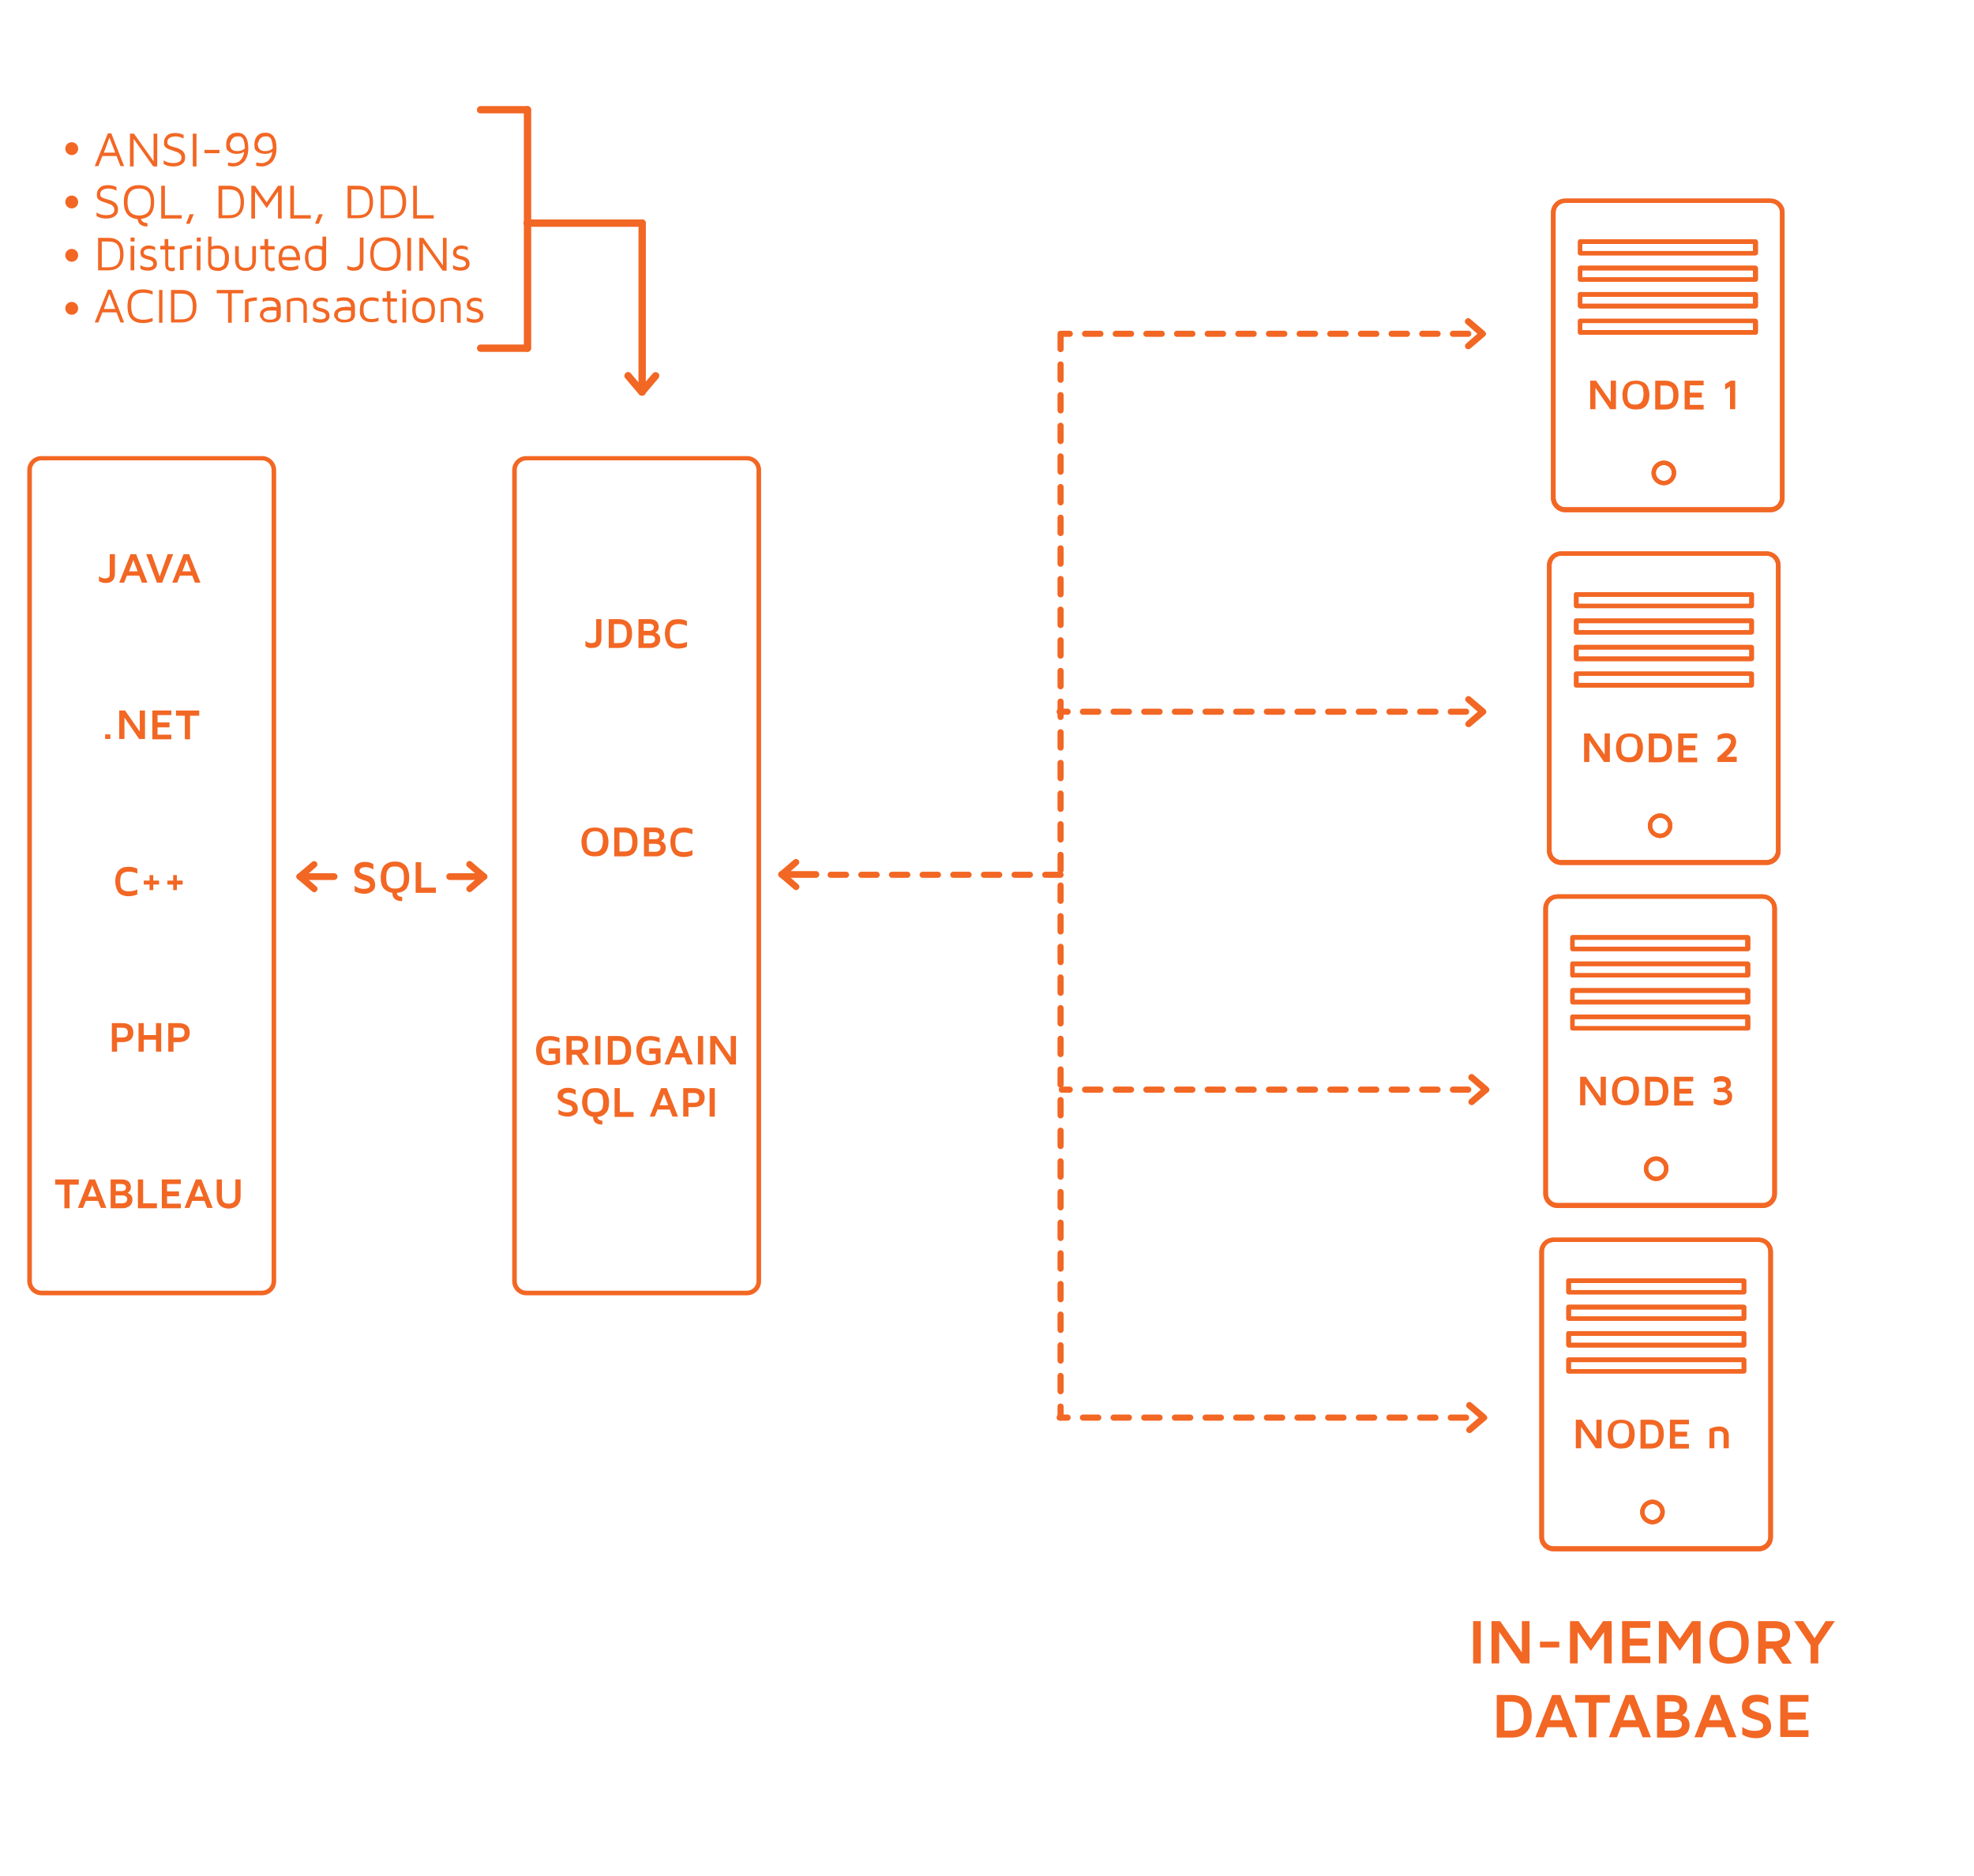 <?xml version="1.0" encoding="utf-8"?>
<!-- Generator: Adobe Illustrator 22.1.0, SVG Export Plug-In . SVG Version: 6.00 Build 0)  -->
<svg version="1.1" id="Capa_1" xmlns="http://www.w3.org/2000/svg" xmlns:xlink="http://www.w3.org/1999/xlink" x="0px" y="0px"
	 width="644px" height="612px" viewBox="0 0 644 612" style="enable-background:new 0 0 644 612;" xml:space="preserve">
<style type="text/css">
	.st0{fill:#F26724;}
	
		.st1{fill:none;stroke:#F26724;stroke-width:2;stroke-linecap:round;stroke-linejoin:round;stroke-miterlimit:10;stroke-dasharray:5;}
</style>
<g>
	<path class="st0" d="M480.6,542.7v-13.8h2.5v13.8H480.6z"/>
	<path class="st0" d="M486.6,542.7v-13.8h2.8l7.1,10.2v-10.2h2.5v13.8h-2.8l-7.1-10.3v10.3H486.6z"/>
	<path class="st0" d="M502.4,537.5v-1.9h6.3v1.9H502.4z"/>
	<path class="st0" d="M512.2,542.7v-13.8h2.8l4,5.8l4-5.8h2.8v13.8h-2.5v-10.2l-4.3,6.1l-4.3-6.1v10.2H512.2z"/>
	<path class="st0" d="M529.2,542.7v-13.8h9.2v2.2h-6.7v3.5h5.8v2.3h-5.8v3.5h6.7v2.2H529.2z"/>
	<path class="st0" d="M541.2,542.7v-13.8h2.8l4,5.8l4-5.8h2.8v13.8h-2.5v-10.2l-4.3,6.1l-4.3-6.1v10.2H541.2z"/>
	<path class="st0" d="M557.7,535.8c0-1.1,0.1-2.1,0.4-3c0.3-0.9,0.6-1.5,1-2c0.4-0.5,0.9-0.9,1.5-1.2c0.6-0.3,1.2-0.5,1.7-0.6
		c0.6-0.1,1.2-0.2,1.8-0.2c0.6,0,1.2,0.1,1.8,0.2c0.6,0.1,1.1,0.3,1.7,0.6c0.6,0.3,1.1,0.7,1.5,1.2s0.8,1.2,1,2
		c0.3,0.9,0.4,1.8,0.4,3c0,1.1-0.1,2.1-0.4,3s-0.6,1.5-1,2c-0.4,0.5-0.9,0.9-1.5,1.2s-1.2,0.5-1.7,0.6c-0.6,0.1-1.2,0.2-1.8,0.2
		c-0.6,0-1.2-0.1-1.8-0.2c-0.6-0.1-1.1-0.3-1.7-0.6s-1.1-0.7-1.5-1.2c-0.4-0.5-0.8-1.2-1-2S557.7,536.9,557.7,535.8z M560.2,535.7
		c0,1,0.1,1.9,0.3,2.6c0.2,0.7,0.5,1.2,0.9,1.5c0.4,0.3,0.8,0.5,1.2,0.7s0.9,0.2,1.5,0.2c0.5,0,0.9,0,1.2-0.1
		c0.3-0.1,0.7-0.2,1.1-0.4c0.4-0.2,0.7-0.5,0.9-0.8c0.2-0.4,0.4-0.8,0.6-1.4c0.2-0.6,0.2-1.3,0.2-2.1c0-1-0.1-1.9-0.3-2.6
		c-0.2-0.7-0.5-1.2-0.9-1.5c-0.4-0.3-0.8-0.5-1.2-0.6c-0.4-0.1-0.9-0.2-1.5-0.2c-0.5,0-0.9,0-1.2,0.1c-0.3,0.1-0.7,0.2-1.1,0.4
		c-0.4,0.2-0.7,0.5-0.9,0.8s-0.4,0.8-0.6,1.4C560.3,534.2,560.2,534.9,560.2,535.7z"/>
	<path class="st0" d="M573.6,542.7v-13.8h5.3c1.6,0,2.9,0.4,3.8,1.2c0.9,0.8,1.3,1.9,1.3,3.3c0,2.1-1,3.5-3,4.1l3.6,5.3h-3l-3.3-4.9
		h-2.2v4.9H573.6z M576.1,535.5h2.7c0.8,0,1.5-0.2,2-0.5c0.5-0.3,0.7-0.9,0.7-1.7c0-0.8-0.2-1.4-0.7-1.7c-0.5-0.3-1.1-0.4-2-0.4
		h-2.7V535.5z"/>
	<path class="st0" d="M585.3,528.9h3l3.7,5.6l3.6-5.6h3l-5.4,7.9v5.9h-2.5v-5.9L585.3,528.9z"/>
	<path class="st0" d="M488.3,566.8V553h4.8c2.1,0,3.8,0.6,4.9,1.8c1.1,1.2,1.7,2.9,1.7,5.2c0,2.2-0.6,4-1.7,5.1
		c-1.1,1.2-2.7,1.8-4.9,1.8H488.3z M490.8,564.6h2.3c1.4,0,2.5-0.4,3.1-1.1c0.6-0.7,0.9-1.9,0.9-3.6c0-1.7-0.3-2.9-0.9-3.6
		c-0.6-0.7-1.7-1.1-3.1-1.1h-2.3V564.6z"/>
	<path class="st0" d="M500.9,566.8l5.5-13.8h2.7l5.5,13.8H512l-1.3-3.3h-5.8l-1.3,3.3H500.9z M505.7,561.2h4.1l-2.1-5.4L505.7,561.2
		z"/>
	<path class="st0" d="M513.9,555.5V553h11.3v2.5h-4.4v11.3h-2.5v-11.3H513.9z"/>
	<path class="st0" d="M524.9,566.8l5.5-13.8h2.7l5.5,13.8h-2.7l-1.3-3.3h-5.8l-1.3,3.3H524.9z M529.6,561.2h4.1l-2.1-5.4
		L529.6,561.2z"/>
	<path class="st0" d="M540.6,566.8V553h5c0.6,0,1.2,0.1,1.8,0.2s1,0.3,1.5,0.6c0.5,0.3,0.8,0.7,1.1,1.2s0.4,1.1,0.4,1.9
		c0,1.2-0.5,2.1-1.6,2.7c1.6,0.6,2.4,1.6,2.4,3.2c0,0.4,0,0.7-0.1,1c-0.1,0.3-0.2,0.7-0.4,1.1c-0.2,0.4-0.5,0.7-0.9,1
		c-0.4,0.3-0.8,0.5-1.5,0.7c-0.6,0.2-1.4,0.3-2.2,0.3H540.6z M543.1,558.6h2.6c1.4,0,2.2-0.6,2.2-1.7c0-1.2-0.8-1.8-2.3-1.8h-2.4
		V558.6z M543.1,564.6h2.9c1.8,0,2.7-0.7,2.7-2c0-1.2-0.9-1.8-2.8-1.8h-2.8V564.6z"/>
	<path class="st0" d="M552.8,566.8l5.5-13.8h2.7l5.5,13.8h-2.7l-1.3-3.3h-5.8l-1.3,3.3H552.8z M557.6,561.2h4.1l-2.1-5.4
		L557.6,561.2z"/>
	<path class="st0" d="M568.3,556.9c0-1.3,0.5-2.3,1.4-3c0.9-0.7,2.1-1,3.5-1c1.2,0,2.5,0.3,3.7,1v2.4c-1.1-0.7-2.2-1.1-3.4-1.1
		c-0.8,0-1.4,0.1-1.9,0.4c-0.5,0.3-0.8,0.7-0.8,1.2c0,0.5,0.2,0.8,0.7,1.1c0.5,0.3,1.1,0.5,1.7,0.7s1.4,0.4,2.1,0.7s1.3,0.7,1.8,1.4
		c0.5,0.7,0.7,1.5,0.7,2.6c0,1.1-0.5,2-1.4,2.7s-2,1.1-3.4,1.1c-1.8,0-3.3-0.4-4.6-1.2v-2.5c1.2,0.9,2.5,1.3,4,1.3
		c1.9,0,2.8-0.5,2.8-1.6c0-0.5-0.2-0.9-0.5-1.2c-0.3-0.3-0.8-0.6-1.3-0.7s-1.1-0.3-1.7-0.5s-1.2-0.4-1.7-0.7s-1-0.6-1.3-1.1
		S568.3,557.6,568.3,556.9z"/>
	<path class="st0" d="M580.8,566.8V553h9.2v2.2h-6.7v3.5h5.8v2.3h-5.8v3.5h6.7v2.2H580.8z"/>
</g>
<g>
	<g>
		<path class="st0" d="M153.2,280.9c0.3,0,0.5,0.1,0.7,0.3l4.7,4c0.2,0.2,0.4,0.5,0.4,0.8s-0.1,0.6-0.4,0.8l-4.7,4
			c-0.5,0.4-1.1,0.3-1.5-0.1c-0.4-0.5-0.3-1.1,0.1-1.5l3.7-3.2l-3.7-3.2c-0.5-0.4-0.5-1.1-0.1-1.5
			C152.6,281,152.9,280.9,153.2,280.9z"/>
		<path class="st0" d="M146.7,284.9h11.2c0.6,0,1.1,0.5,1.1,1.1s-0.5,1.1-1.1,1.1h-11.2c-0.6,0-1.1-0.5-1.1-1.1
			S146.1,284.9,146.7,284.9z"/>
		<g>
			<path class="st0" d="M102.5,291.1c-0.3,0-0.5-0.1-0.7-0.3l-4.7-4c-0.2-0.2-0.4-0.5-0.4-0.8c0-0.3,0.1-0.6,0.4-0.8l4.7-4
				c0.5-0.4,1.1-0.3,1.5,0.1c0.4,0.5,0.3,1.1-0.1,1.5l-3.7,3.2l3.7,3.2c0.5,0.4,0.5,1.1,0.1,1.5C103.1,291,102.8,291.1,102.5,291.1z
				"/>
			<path class="st0" d="M109,287.1H97.8c-0.6,0-1.1-0.5-1.1-1.1s0.5-1.1,1.1-1.1H109c0.6,0,1.1,0.5,1.1,1.1S109.6,287.1,109,287.1z"
				/>
		</g>
	</g>
	<g>
		<path class="st0" d="M115.6,284.1c0-1,0.3-1.7,1-2.2s1.5-0.7,2.5-0.7c0.9,0,1.8,0.2,2.7,0.7v1.8c-0.8-0.5-1.6-0.8-2.5-0.8
			c-0.6,0-1,0.1-1.4,0.3c-0.4,0.2-0.6,0.5-0.6,0.9c0,0.3,0.2,0.6,0.5,0.8c0.3,0.2,0.8,0.3,1.3,0.5c0.5,0.1,1,0.3,1.5,0.5
			c0.5,0.2,0.9,0.5,1.3,1c0.3,0.5,0.5,1.1,0.5,1.9c0,0.8-0.3,1.5-1,2s-1.5,0.8-2.4,0.8c-1.3,0-2.4-0.3-3.3-0.8v-1.8
			c0.9,0.6,1.8,1,2.9,1c1.4,0,2.1-0.4,2.1-1.2c0-0.3-0.1-0.6-0.4-0.9s-0.6-0.4-0.9-0.5c-0.4-0.1-0.8-0.2-1.2-0.4
			c-0.4-0.1-0.8-0.3-1.2-0.5s-0.7-0.5-0.9-0.8C115.8,285.1,115.6,284.6,115.6,284.1z"/>
		<path class="st0" d="M124.2,286.3c0-0.8,0.1-1.5,0.3-2.2s0.4-1.1,0.7-1.5c0.3-0.4,0.7-0.7,1.1-0.9c0.4-0.2,0.8-0.4,1.3-0.5
			s0.8-0.1,1.3-0.1s0.9,0,1.3,0.1s0.8,0.2,1.2,0.5c0.4,0.2,0.8,0.5,1.1,0.9c0.3,0.4,0.6,0.9,0.7,1.5c0.2,0.6,0.3,1.3,0.3,2.2
			c0,0.7-0.1,1.4-0.2,2c-0.2,0.6-0.4,1-0.6,1.4s-0.6,0.7-0.9,0.9c-0.4,0.2-0.7,0.4-1.1,0.5c-0.4,0.1-0.8,0.2-1.2,0.2
			c0,0.5,0.2,0.8,0.5,1c0.3,0.2,0.7,0.3,1.2,0.3v1.4c-2.1,0-3.2-0.9-3.2-2.7c-0.5-0.1-1-0.2-1.4-0.4c-0.4-0.2-0.8-0.5-1.2-0.8
			c-0.4-0.4-0.7-0.9-0.9-1.5C124.3,287.9,124.2,287.1,124.2,286.3z M126.2,284.4c-0.1,0.5-0.2,1.1-0.2,1.9c0,0.8,0.1,1.4,0.2,1.9
			c0.1,0.5,0.4,0.8,0.7,1.1c0.3,0.2,0.6,0.4,0.9,0.5c0.3,0.1,0.7,0.1,1.1,0.1c0.4,0,0.8,0,1.1-0.1c0.3-0.1,0.6-0.2,0.9-0.5
			c0.3-0.2,0.5-0.6,0.7-1.1c0.1-0.5,0.2-1.1,0.2-1.9c0-0.7-0.1-1.4-0.2-1.9c-0.1-0.5-0.4-0.8-0.7-1.1c-0.3-0.2-0.6-0.4-0.9-0.5
			c-0.3-0.1-0.7-0.1-1.1-0.1c-0.4,0-0.8,0-1.1,0.1c-0.3,0.1-0.6,0.2-0.9,0.5C126.6,283.6,126.4,283.9,126.2,284.4z"/>
		<path class="st0" d="M135.6,291.3v-10h1.8v8.3h4.8v1.7H135.6z"/>
	</g>
</g>
<path class="st0" d="M480.1,350.4c0.3,0,0.5,0.1,0.7,0.3l4.7,4c0.2,0.2,0.4,0.5,0.4,0.8c0,0.3-0.1,0.6-0.4,0.8l-4.7,4
	c-0.5,0.4-1.1,0.3-1.5-0.1c-0.4-0.5-0.3-1.1,0.1-1.5l3.7-3.2l-3.7-3.2c-0.5-0.4-0.5-1.1-0.1-1.5
	C479.5,350.5,479.8,350.4,480.1,350.4z"/>
<g>
	<path class="st0" d="M259.7,290.4c-0.3,0-0.5-0.1-0.7-0.3l-4.7-4c-0.2-0.2-0.4-0.5-0.4-0.8c0-0.3,0.1-0.6,0.4-0.8l4.7-4
		c0.5-0.4,1.1-0.3,1.5,0.1c0.4,0.5,0.3,1.1-0.1,1.5l-3.7,3.2l3.7,3.2c0.5,0.4,0.5,1.1,0.1,1.5C260.3,290.3,260,290.4,259.7,290.4z"
		/>
	<path class="st0" d="M266.2,286.4H255c-0.6,0-1.1-0.5-1.1-1.1s0.5-1.1,1.1-1.1h11.2c0.6,0,1.1,0.5,1.1,1.1S266.8,286.4,266.2,286.4
		z"/>
</g>
<g>
	<g>
		<path class="st0" d="M30.9,54.2l4.3-10.7h1.1l4.2,10.7h-1.2l-1.3-3.3h-4.6l-1.3,3.3H30.9z M33.9,49.8h3.7l-1.9-4.9L33.9,49.8z"/>
		<path class="st0" d="M42.4,54.2V43.6h1.3l6.4,9v-9h1.2v10.7h-1.3l-6.4-9v9H42.4z"/>
		<path class="st0" d="M53.5,46.4c0-0.8,0.3-1.5,0.9-2.1s1.5-0.9,2.8-0.9c0.9,0,1.8,0.2,2.7,0.6v1.2c-0.8-0.4-1.6-0.7-2.6-0.7
			c-0.9,0-1.5,0.2-2,0.5s-0.7,0.8-0.7,1.4c0,0.4,0.1,0.7,0.4,0.9s0.7,0.4,1.1,0.5s0.9,0.3,1.4,0.4s1,0.4,1.4,0.6
			c0.4,0.2,0.8,0.5,1.1,1c0.3,0.4,0.4,1,0.4,1.6c0,0.9-0.3,1.6-1,2.1s-1.6,0.8-2.8,0.8c-1.2,0-2.2-0.2-3.2-0.8v-1.2
			c0.8,0.6,1.9,0.9,3.1,0.9c1.8,0,2.7-0.6,2.7-1.7c0-0.5-0.1-0.9-0.4-1.2s-0.7-0.6-1.1-0.7l-1.4-0.5c-0.5-0.2-1-0.3-1.4-0.5
			s-0.8-0.4-1.1-0.8S53.5,47,53.5,46.4z"/>
		<path class="st0" d="M62.9,54.2V43.6h1.2v10.7H62.9z"/>
		<path class="st0" d="M66.7,50v-1.1h4.9V50H66.7z"/>
		<path class="st0" d="M73.8,47c0-0.4,0.1-0.9,0.2-1.3c0.1-0.4,0.3-0.8,0.6-1.2c0.3-0.4,0.7-0.6,1.1-0.9c0.5-0.2,1.1-0.3,1.7-0.3
			c2.4,0,3.6,1.7,3.6,5c0,1-0.1,1.9-0.4,2.7c-0.3,0.8-0.6,1.3-0.9,1.7c-0.4,0.4-0.8,0.7-1.3,1s-0.9,0.4-1.3,0.5
			c-0.4,0.1-0.7,0.1-1.1,0.1c-0.5,0-1.1-0.1-1.6-0.2v-1.1c0.4,0.1,0.9,0.2,1.4,0.2c0,0,0,0,0.1,0c0.2,0,0.5,0,0.7,0
			c0.2,0,0.5-0.1,0.9-0.3c0.4-0.1,0.7-0.3,0.9-0.6c0.3-0.2,0.5-0.6,0.8-1.1c0.2-0.5,0.4-1,0.4-1.7c-0.6,0.5-1.4,0.7-2.4,0.7
			c-1.1,0-2-0.3-2.7-0.9S73.8,48.1,73.8,47z M75,47c0,0.7,0.2,1.3,0.6,1.7s1,0.6,1.8,0.6c1.1,0,1.9-0.3,2.5-0.9
			c0-0.7-0.1-1.4-0.2-1.9s-0.3-0.9-0.4-1.2s-0.4-0.4-0.6-0.6s-0.5-0.2-0.6-0.2c-0.1,0-0.3,0-0.5,0c-0.5,0-1,0.1-1.3,0.3
			s-0.6,0.5-0.8,0.8c-0.1,0.3-0.2,0.6-0.3,0.8C75,46.6,75,46.8,75,47z"/>
		<path class="st0" d="M83,47c0-0.4,0.1-0.9,0.2-1.3c0.1-0.4,0.3-0.8,0.6-1.2c0.3-0.4,0.7-0.6,1.1-0.9c0.5-0.2,1.1-0.3,1.7-0.3
			c2.4,0,3.6,1.7,3.6,5c0,1-0.1,1.9-0.4,2.7c-0.3,0.8-0.6,1.3-0.9,1.7c-0.4,0.4-0.8,0.7-1.3,1s-0.9,0.4-1.3,0.5
			c-0.4,0.1-0.7,0.1-1.1,0.1c-0.5,0-1.1-0.1-1.6-0.2v-1.1c0.4,0.1,0.9,0.2,1.4,0.2c0,0,0,0,0.1,0c0.2,0,0.5,0,0.7,0
			c0.2,0,0.5-0.1,0.9-0.3c0.4-0.1,0.7-0.3,0.9-0.6c0.3-0.2,0.5-0.6,0.8-1.1c0.2-0.5,0.4-1,0.4-1.7c-0.6,0.5-1.4,0.7-2.4,0.7
			c-1.1,0-2-0.3-2.7-0.9S83,48.1,83,47z M84.1,47c0,0.7,0.2,1.3,0.6,1.7s1,0.6,1.8,0.6c1.1,0,1.9-0.3,2.5-0.9c0-0.7-0.1-1.4-0.2-1.9
			s-0.3-0.9-0.4-1.2s-0.4-0.4-0.6-0.6s-0.5-0.2-0.6-0.2c-0.1,0-0.3,0-0.5,0c-0.5,0-1,0.1-1.3,0.3s-0.6,0.5-0.8,0.8
			c-0.1,0.3-0.2,0.6-0.3,0.8C84.1,46.6,84.1,46.8,84.1,47z"/>
		<path class="st0" d="M31.6,63.4c0-0.8,0.3-1.5,0.9-2.1s1.5-0.9,2.8-0.9c0.9,0,1.8,0.2,2.7,0.6v1.2c-0.8-0.4-1.6-0.7-2.6-0.7
			c-0.9,0-1.5,0.2-2,0.5s-0.7,0.8-0.7,1.4c0,0.4,0.1,0.7,0.4,0.9s0.7,0.4,1.1,0.5s0.9,0.3,1.4,0.4s1,0.4,1.4,0.6
			c0.4,0.2,0.8,0.5,1.1,1c0.3,0.4,0.4,1,0.4,1.6c0,0.9-0.3,1.6-1,2.1s-1.6,0.8-2.8,0.8c-1.2,0-2.2-0.2-3.2-0.8v-1.2
			c0.8,0.6,1.9,0.9,3.1,0.9c1.8,0,2.7-0.6,2.7-1.7c0-0.5-0.1-0.9-0.4-1.2s-0.7-0.6-1.1-0.7l-1.4-0.5c-0.5-0.2-1-0.3-1.4-0.5
			s-0.8-0.4-1.1-0.8S31.6,64,31.6,63.4z"/>
		<path class="st0" d="M40.4,65.9c0-3.6,1.6-5.5,4.9-5.5c3.3,0,5,1.8,5,5.5c0,3.4-1.4,5.2-4.3,5.5c0.2,0.9,0.9,1.3,2.1,1.4v1.1
			c-0.6,0-1.1-0.1-1.5-0.2c-0.4-0.2-0.8-0.4-1-0.6c-0.2-0.3-0.4-0.5-0.5-0.8c-0.1-0.2-0.2-0.5-0.2-0.8
			C41.9,71.2,40.4,69.3,40.4,65.9z M42.5,62.6c-0.6,0.7-0.9,1.8-0.9,3.3s0.3,2.6,0.9,3.3s1.6,1.1,2.9,1.1c1.3,0,2.3-0.4,2.9-1.1
			s0.9-1.8,0.9-3.3s-0.3-2.6-0.9-3.3s-1.6-1.1-2.9-1.1C44.1,61.5,43.1,61.9,42.5,62.6z"/>
		<path class="st0" d="M52.6,71.2V60.6h1.2v9.6h5.5v1.1H52.6z"/>
		<path class="st0" d="M60.7,73l1.2-3.1h1.3L61.9,73H60.7z"/>
		<path class="st0" d="M71.3,71.2V60.6h3.3c3.3,0,5,1.8,5,5.3s-1.7,5.3-5,5.3H71.3z M72.5,70.2h2.1c1.4,0,2.4-0.3,3-1
			s0.9-1.8,0.9-3.2c0-1.5-0.3-2.5-0.9-3.2c-0.6-0.7-1.6-1-3-1h-2.1V70.2z"/>
		<path class="st0" d="M82,71.2V60.6h1.2L87,66l3.7-5.4h1.2v10.7h-1.2v-8.8L87,67.9l-3.8-5.4v8.8H82z"/>
		<path class="st0" d="M94.7,71.2V60.6h1.2v9.6h5.5v1.1H94.7z"/>
		<path class="st0" d="M102.8,73l1.2-3.1h1.3L104,73H102.8z"/>
		<path class="st0" d="M113.4,71.2V60.6h3.3c3.3,0,5,1.8,5,5.3s-1.7,5.3-5,5.3H113.4z M114.6,70.2h2.1c1.4,0,2.4-0.3,3-1
			s0.9-1.8,0.9-3.2c0-1.5-0.3-2.5-0.9-3.2c-0.6-0.7-1.6-1-3-1h-2.1V70.2z"/>
		<path class="st0" d="M124.2,71.2V60.6h3.3c3.3,0,5,1.8,5,5.3s-1.7,5.3-5,5.3H124.2z M125.3,70.2h2.1c1.4,0,2.4-0.3,3-1
			s0.9-1.8,0.9-3.2c0-1.5-0.3-2.5-0.9-3.2c-0.6-0.7-1.6-1-3-1h-2.1V70.2z"/>
		<path class="st0" d="M134.8,71.2V60.6h1.2v9.6h5.5v1.1H134.8z"/>
		<path class="st0" d="M32,88.2V77.6h3.3c3.3,0,5,1.8,5,5.3s-1.7,5.3-5,5.3H32z M33.2,87.2h2.1c1.4,0,2.4-0.3,3-1s0.9-1.8,0.9-3.2
			c0-1.5-0.3-2.5-0.9-3.2c-0.6-0.7-1.6-1-3-1h-2.1V87.2z"/>
		<path class="st0" d="M42.6,78.8v-1.3h1.3v1.3H42.6z M42.6,88.2h1.2v-8h-1.2V88.2z"/>
		<path class="st0" d="M45.8,82.4c0-0.6,0.2-1.2,0.7-1.6c0.5-0.5,1.2-0.7,2.1-0.7c0.7,0,1.4,0.2,2,0.5v1.1c-0.6-0.4-1.2-0.5-1.9-0.5
			c-1.2,0-1.8,0.4-1.8,1.2c0,0.3,0.1,0.5,0.4,0.7s0.6,0.3,1.1,0.4s0.8,0.2,1.3,0.4c0.4,0.2,0.8,0.4,1.1,0.8c0.3,0.4,0.4,0.9,0.4,1.4
			c0,0.7-0.3,1.2-0.8,1.6s-1.2,0.6-2.2,0.6c-0.9,0-1.7-0.2-2.4-0.6v-1.2c0.8,0.5,1.6,0.7,2.4,0.7c1.2,0,1.8-0.4,1.8-1.1
			c0-0.4-0.1-0.7-0.4-0.9s-0.6-0.4-1.1-0.5s-0.8-0.2-1.3-0.4c-0.4-0.1-0.8-0.4-1.1-0.7C46,83.3,45.8,82.9,45.8,82.4z"/>
		<path class="st0" d="M52.3,81.3v-1.1h1.4V78h1.2v2.3H57v1.1h-2.1v4.9c0,0.4,0.1,0.7,0.3,0.9s0.5,0.2,0.9,0.2
			c0.3,0,0.6-0.1,0.9-0.2v1.1c-0.3,0.1-0.7,0.2-1,0.2c0,0,0,0,0,0c-0.2,0-0.4,0-0.6-0.1s-0.4-0.1-0.7-0.3s-0.5-0.4-0.6-0.7
			s-0.2-0.7-0.2-1.2v-4.8H52.3z"/>
		<path class="st0" d="M58.7,88.2v-7.4c1.2-0.5,2.5-0.8,3.9-0.8v1.1c-0.9,0-1.8,0.2-2.7,0.4v6.6H58.7z"/>
		<path class="st0" d="M64.2,78.8v-1.3h1.3v1.3H64.2z M64.2,88.2h1.2v-8h-1.2V88.2z"/>
		<path class="st0" d="M67.9,85.8v-8.6H69v3.2c0.6-0.2,1.3-0.3,2-0.3c0.4,0,0.7,0,1,0.1c0.3,0.1,0.6,0.2,1,0.4s0.6,0.4,0.9,0.7
			c0.2,0.3,0.4,0.7,0.6,1.2s0.2,1.1,0.2,1.7c0,0.7-0.1,1.3-0.2,1.8c-0.2,0.5-0.4,0.9-0.6,1.2c-0.2,0.3-0.5,0.5-0.9,0.7
			s-0.6,0.3-0.9,0.4s-0.6,0.1-0.9,0.1c-0.6,0-1.1-0.1-1.5-0.2c-0.4-0.1-0.7-0.3-1-0.5c-0.2-0.2-0.4-0.4-0.5-0.7
			c-0.1-0.3-0.2-0.5-0.2-0.6S67.9,86,67.9,85.8z M69,85.9c0,0.9,0.7,1.4,2.1,1.4c0.3,0,0.6,0,0.8-0.1c0.2-0.1,0.5-0.2,0.7-0.4
			c0.3-0.2,0.5-0.5,0.6-1c0.1-0.5,0.2-1,0.2-1.7c0-1-0.2-1.8-0.6-2.3c-0.4-0.5-1-0.7-1.9-0.7c-0.7,0-1.3,0.1-2,0.4V85.9z"/>
		<path class="st0" d="M76.7,84.9v-4.6h1.2v4.7c0,0.8,0.2,1.4,0.5,1.8c0.4,0.4,0.9,0.6,1.7,0.6c0.7,0,1.3-0.2,1.7-0.6
			c0.4-0.4,0.5-1,0.5-1.8v-4.7h1.2v4.6c0,1.1-0.3,2-0.9,2.6c-0.6,0.6-1.4,0.9-2.5,0.9c-1.1,0-1.9-0.3-2.5-0.9S76.7,86,76.7,84.9z"/>
		<path class="st0" d="M84.9,81.3v-1.1h1.4V78h1.2v2.3h2.1v1.1h-2.1v4.9c0,0.4,0.1,0.7,0.3,0.9s0.5,0.2,0.9,0.2
			c0.3,0,0.6-0.1,0.9-0.2v1.1c-0.3,0.1-0.7,0.2-1,0.2c0,0,0,0,0,0c-0.2,0-0.4,0-0.6-0.1s-0.4-0.1-0.7-0.3s-0.5-0.4-0.6-0.7
			s-0.2-0.7-0.2-1.2v-4.8H84.9z"/>
		<path class="st0" d="M90.9,84.3C90.9,84.3,90.9,84.3,90.9,84.3c0-0.1,0-0.1,0-0.1c0-2.7,1.2-4.1,3.5-4.1c0.5,0,0.9,0.1,1.3,0.2
			c0.4,0.2,0.7,0.3,0.9,0.5s0.4,0.5,0.6,0.8c0.2,0.3,0.3,0.6,0.4,0.9s0.1,0.5,0.2,0.9c0,0.3,0.1,0.5,0.1,0.6v0.3l0,0.6H92
			c0.1,0.8,0.3,1.4,0.7,1.7s1,0.5,1.9,0.5c1.2,0,2.1-0.2,2.7-0.6v1.2c-0.8,0.4-1.7,0.6-2.8,0.6c0,0,0,0,0,0c-0.5,0-0.9-0.1-1.3-0.2
			c-0.4-0.1-0.8-0.3-1.1-0.6s-0.7-0.7-0.9-1.2S90.9,85.1,90.9,84.3z M92,83.9h4.7c0-0.2,0-0.4-0.1-0.6c0-0.2-0.1-0.5-0.3-0.9
			c-0.1-0.4-0.4-0.6-0.7-0.9s-0.8-0.4-1.3-0.4c-0.8,0-1.4,0.2-1.7,0.6S92.1,82.9,92,83.9z"/>
		<path class="st0" d="M99.5,84.1c0-0.8,0.1-1.5,0.3-2s0.5-1,0.9-1.2s0.8-0.5,1.2-0.6c0.4-0.1,0.8-0.2,1.3-0.2c0.7,0,1.4,0.1,2,0.3
			v-3.2h1.2v8.6c0,0.2,0,0.4-0.1,0.7s-0.2,0.5-0.4,0.8s-0.5,0.6-1,0.8s-1.1,0.3-1.8,0.3c-0.3,0-0.6,0-0.9-0.1s-0.6-0.2-0.9-0.4
			s-0.6-0.4-0.9-0.7c-0.2-0.3-0.4-0.7-0.6-1.2S99.5,84.8,99.5,84.1z M100.6,84.1c0,0.7,0.1,1.2,0.2,1.7c0.1,0.5,0.3,0.8,0.6,1
			c0.3,0.2,0.5,0.3,0.7,0.4c0.2,0.1,0.5,0.1,0.8,0.1c1.4,0,2.1-0.5,2.1-1.4v-4.3c-0.7-0.3-1.3-0.4-2-0.4c-0.9,0-1.5,0.2-1.9,0.7
			S100.6,83.1,100.6,84.1z"/>
		<path class="st0" d="M113.3,87.8v-1.2c0.6,0.4,1.3,0.6,2,0.6c0.7,0,1.2-0.2,1.6-0.5s0.5-0.9,0.5-1.8v-7.4h1.2v7.5
			c0,0.7-0.1,1.2-0.3,1.7s-0.4,0.8-0.7,1s-0.6,0.4-1,0.5s-0.7,0.1-1.1,0.1C114.7,88.4,114,88.2,113.3,87.8z"/>
		<path class="st0" d="M120.8,82.9c0-3.6,1.6-5.5,4.9-5.5c3.3,0,5,1.8,5,5.5s-1.7,5.5-5,5.5C122.4,88.4,120.8,86.5,120.8,82.9z
			 M122.8,79.6c-0.6,0.7-0.9,1.8-0.9,3.3s0.3,2.6,0.9,3.3s1.6,1.1,2.9,1.1c1.3,0,2.3-0.4,2.9-1.1s0.9-1.8,0.9-3.3s-0.3-2.6-0.9-3.3
			s-1.6-1.1-2.9-1.1C124.4,78.5,123.5,78.9,122.8,79.6z"/>
		<path class="st0" d="M132.9,88.2V77.6h1.2v10.7H132.9z"/>
		<path class="st0" d="M136.8,88.2V77.6h1.3l6.4,9v-9h1.2v10.7h-1.3l-6.4-9v9H136.8z"/>
		<path class="st0" d="M147.8,82.4c0-0.6,0.2-1.2,0.7-1.6c0.5-0.5,1.2-0.7,2.1-0.7c0.7,0,1.4,0.2,2,0.5v1.1
			c-0.6-0.4-1.2-0.5-1.9-0.5c-1.2,0-1.8,0.4-1.8,1.2c0,0.3,0.1,0.5,0.4,0.7s0.6,0.3,1.1,0.4s0.8,0.2,1.3,0.4
			c0.4,0.2,0.8,0.4,1.1,0.8c0.3,0.4,0.4,0.9,0.4,1.4c0,0.7-0.3,1.2-0.8,1.6s-1.2,0.6-2.2,0.6c-0.9,0-1.7-0.2-2.4-0.6v-1.2
			c0.8,0.5,1.6,0.7,2.4,0.7c1.2,0,1.8-0.4,1.8-1.1c0-0.4-0.1-0.7-0.4-0.9s-0.6-0.4-1.1-0.5s-0.8-0.2-1.3-0.4
			c-0.4-0.1-0.8-0.4-1.1-0.7C147.9,83.3,147.8,82.9,147.8,82.4z"/>
		<path class="st0" d="M30.9,105.2l4.3-10.7h1.1l4.2,10.7h-1.2l-1.3-3.3h-4.6l-1.3,3.3H30.9z M33.9,100.8h3.7l-1.9-4.9L33.9,100.8z"
			/>
		<path class="st0" d="M41.6,99.9c0-3.6,1.7-5.5,5-5.5c1.1,0,2.2,0.2,3.2,0.6v1.1c-1-0.4-2.1-0.6-3.1-0.6c-1.4,0-2.3,0.4-3,1.1
			s-0.9,1.8-0.9,3.3s0.3,2.6,0.9,3.3s1.6,1.1,3,1.1c1.1,0,2.1-0.2,3.1-0.6v1.1c-1,0.4-2.1,0.6-3.2,0.6c0,0,0,0,0,0
			C43.2,105.4,41.6,103.5,41.6,99.9z"/>
		<path class="st0" d="M51.9,105.2V94.6H53v10.7H51.9z"/>
		<path class="st0" d="M55.8,105.2V94.6h3.3c3.3,0,5,1.8,5,5.3s-1.7,5.3-5,5.3H55.8z M56.9,104.2H59c1.4,0,2.4-0.3,3-1
			s0.9-1.8,0.9-3.2c0-1.5-0.3-2.5-0.9-3.2c-0.6-0.7-1.6-1-3-1h-2.1V104.2z"/>
		<path class="st0" d="M70.7,95.7v-1.1h8.7v1.1h-3.8v9.6h-1.2v-9.6H70.7z"/>
		<path class="st0" d="M79.9,105.2v-7.4c1.2-0.5,2.5-0.8,3.9-0.8v1.1c-0.9,0-1.8,0.2-2.7,0.4v6.6H79.9z"/>
		<path class="st0" d="M84.8,102.8c0-0.4,0.1-0.7,0.2-1c0.1-0.3,0.3-0.5,0.5-0.7s0.4-0.3,0.7-0.5c0.3-0.1,0.6-0.2,0.8-0.3
			s0.5-0.1,0.8-0.1c0.3,0,0.5,0,0.7-0.1s0.3,0,0.5,0l1.3,0.1c0-0.7-0.2-1.2-0.6-1.6s-1-0.5-1.7-0.5c-0.9,0-1.6,0.1-2.3,0.4v-1.1
			c0.8-0.3,1.6-0.4,2.4-0.4c1.1,0,2,0.3,2.6,0.8s0.9,1.4,0.9,2.5v2.4c0,0.5-0.1,0.9-0.4,1.3c-0.2,0.4-0.5,0.6-0.9,0.8
			c-0.4,0.2-0.7,0.3-1,0.3s-0.6,0.1-1,0.1c-0.2,0-0.5,0-0.8,0s-0.5-0.1-0.9-0.2s-0.6-0.3-0.8-0.4c-0.2-0.2-0.4-0.4-0.6-0.8
			C84.9,103.6,84.8,103.2,84.8,102.8z M85.9,102.8c0,1,0.7,1.5,2.2,1.5c0,0,0,0,0,0c1.4,0,2.1-0.5,2.1-1.4v-1.5
			c-0.4-0.1-0.8-0.1-1.4-0.1C86.9,101.2,85.9,101.7,85.9,102.8z"/>
		<path class="st0" d="M93.6,105.2v-7.3c1-0.5,2.2-0.8,3.4-0.8c1,0,1.8,0.3,2.3,0.8s0.8,1.2,0.8,2.2v5.2H99V100c0-0.2,0-0.4-0.1-0.6
			s-0.1-0.4-0.3-0.6c-0.1-0.2-0.4-0.4-0.7-0.5s-0.7-0.2-1.1-0.2c-0.7,0-1.4,0.1-2.1,0.3v6.7H93.6z"/>
		<path class="st0" d="M102.1,99.4c0-0.6,0.2-1.2,0.7-1.6c0.5-0.5,1.2-0.7,2.1-0.7c0.7,0,1.4,0.2,2,0.5v1.1
			c-0.6-0.4-1.2-0.5-1.9-0.5c-1.2,0-1.8,0.4-1.8,1.2c0,0.3,0.1,0.5,0.4,0.7s0.6,0.3,1.1,0.4s0.8,0.2,1.3,0.4
			c0.4,0.2,0.8,0.4,1.1,0.8c0.3,0.4,0.4,0.9,0.4,1.4c0,0.7-0.3,1.2-0.8,1.6s-1.2,0.6-2.2,0.6c-0.9,0-1.7-0.2-2.4-0.6v-1.2
			c0.8,0.5,1.6,0.7,2.4,0.7c1.2,0,1.8-0.4,1.8-1.1c0-0.4-0.1-0.7-0.4-0.9s-0.6-0.4-1.1-0.5s-0.8-0.2-1.3-0.4
			c-0.4-0.1-0.8-0.4-1.1-0.7C102.3,100.3,102.1,99.9,102.1,99.4z"/>
		<path class="st0" d="M109,102.8c0-0.4,0.1-0.7,0.2-1c0.1-0.3,0.3-0.5,0.5-0.7s0.4-0.3,0.7-0.5c0.3-0.1,0.6-0.2,0.8-0.3
			s0.5-0.1,0.8-0.1c0.3,0,0.5,0,0.7-0.1s0.3,0,0.5,0l1.3,0.1c0-0.7-0.2-1.2-0.6-1.6s-1-0.5-1.7-0.5c-0.9,0-1.6,0.1-2.3,0.4v-1.1
			c0.8-0.3,1.6-0.4,2.4-0.4c1.1,0,2,0.3,2.6,0.8s0.9,1.4,0.9,2.5v2.4c0,0.5-0.1,0.9-0.4,1.3c-0.2,0.4-0.5,0.6-0.9,0.8
			c-0.4,0.2-0.7,0.3-1,0.3s-0.6,0.1-1,0.1c-0.2,0-0.5,0-0.8,0s-0.5-0.1-0.9-0.2s-0.6-0.3-0.8-0.4c-0.2-0.2-0.4-0.4-0.6-0.8
			C109.1,103.6,109,103.2,109,102.8z M110.2,102.8c0,1,0.7,1.5,2.2,1.5c0,0,0,0,0,0c1.4,0,2.1-0.5,2.1-1.4v-1.5
			c-0.4-0.1-0.8-0.1-1.4-0.1C111.2,101.2,110.2,101.7,110.2,102.8z"/>
		<path class="st0" d="M117.4,101.2c0-0.8,0.1-1.5,0.3-2.1s0.5-1,0.9-1.3c0.4-0.3,0.8-0.5,1.2-0.6s0.8-0.2,1.3-0.2
			c0.8,0,1.6,0.1,2.4,0.4v1.1c-0.7-0.3-1.5-0.4-2.2-0.4c-0.9,0-1.6,0.2-2.1,0.7s-0.6,1.2-0.6,2.3c0,1.1,0.2,1.9,0.6,2.3
			c0.4,0.5,1.1,0.7,2.1,0.7c0.8,0,1.5-0.2,2.2-0.5v1.1c-0.7,0.3-1.5,0.4-2.4,0.4c-0.4,0-0.7,0-1.1-0.1s-0.7-0.2-1-0.4
			c-0.3-0.2-0.6-0.4-0.9-0.7c-0.2-0.3-0.4-0.7-0.6-1.2C117.4,102.5,117.4,101.9,117.4,101.2z"/>
		<path class="st0" d="M124.8,98.3v-1.1h1.4V95h1.2v2.3h2.1v1.1h-2.1v4.9c0,0.4,0.1,0.7,0.3,0.9s0.5,0.2,0.9,0.2
			c0.3,0,0.6-0.1,0.9-0.2v1.1c-0.3,0.1-0.7,0.2-1,0.2c0,0,0,0,0,0c-0.2,0-0.4,0-0.6-0.1s-0.4-0.1-0.7-0.3s-0.5-0.4-0.6-0.7
			s-0.2-0.7-0.2-1.2v-4.8H124.8z"/>
		<path class="st0" d="M131.2,95.8v-1.3h1.3v1.3H131.2z M131.3,105.2h1.2v-8h-1.2V105.2z"/>
		<path class="st0" d="M134.8,103.3c-0.2-0.6-0.3-1.3-0.3-2.1s0.1-1.5,0.3-2.1s0.5-1,0.9-1.3s0.8-0.5,1.2-0.6s0.8-0.2,1.3-0.2
			s0.9,0.1,1.3,0.2s0.8,0.3,1.2,0.6s0.7,0.7,0.9,1.3s0.3,1.3,0.3,2.1s-0.1,1.5-0.3,2.1s-0.5,1-0.9,1.3s-0.8,0.5-1.2,0.6
			s-0.8,0.2-1.3,0.2s-0.9-0.1-1.3-0.2s-0.8-0.3-1.2-0.6S135,103.9,134.8,103.3z M136.2,98.9c-0.4,0.5-0.6,1.3-0.6,2.3
			s0.2,1.8,0.6,2.3s1.1,0.7,2,0.7s1.6-0.2,2-0.7s0.6-1.3,0.6-2.3s-0.2-1.9-0.6-2.3s-1.1-0.7-2-0.7S136.6,98.4,136.2,98.9z"/>
		<path class="st0" d="M143.8,105.2v-7.3c1-0.5,2.2-0.8,3.4-0.8c1,0,1.8,0.3,2.3,0.8s0.8,1.2,0.8,2.2v5.2h-1.2V100
			c0-0.2,0-0.4-0.1-0.6s-0.1-0.4-0.3-0.6c-0.1-0.2-0.4-0.4-0.7-0.5s-0.7-0.2-1.1-0.2c-0.7,0-1.4,0.1-2.1,0.3v6.7H143.8z"/>
		<path class="st0" d="M152.3,99.4c0-0.6,0.2-1.2,0.7-1.6c0.5-0.5,1.2-0.7,2.1-0.7c0.7,0,1.4,0.2,2,0.5v1.1
			c-0.6-0.4-1.2-0.5-1.9-0.5c-1.2,0-1.8,0.4-1.8,1.2c0,0.3,0.1,0.5,0.4,0.7s0.6,0.3,1.1,0.4s0.8,0.2,1.3,0.4
			c0.4,0.2,0.8,0.4,1.1,0.8c0.3,0.4,0.4,0.9,0.4,1.4c0,0.7-0.3,1.2-0.8,1.6s-1.2,0.6-2.2,0.6c-0.9,0-1.7-0.2-2.4-0.6v-1.2
			c0.8,0.5,1.6,0.7,2.4,0.7c1.2,0,1.8-0.4,1.8-1.1c0-0.4-0.1-0.7-0.4-0.9s-0.6-0.4-1.1-0.5s-0.8-0.2-1.3-0.4
			c-0.4-0.1-0.8-0.4-1.1-0.7C152.5,100.3,152.3,99.9,152.3,99.4z"/>
	</g>
	<circle class="st0" cx="23.4" cy="48.5" r="2.1"/>
	<circle class="st0" cx="23.4" cy="65.9" r="2.1"/>
	<circle class="st0" cx="23.4" cy="83.3" r="2.1"/>
	<circle class="st0" cx="23.4" cy="100.6" r="2.1"/>
</g>
<g>
	<path class="st0" d="M203.7,122.6c0,0.3,0.1,0.6,0.3,0.8l4.5,5.3c0.2,0.3,0.6,0.4,0.9,0.4c0.4,0,0.7-0.2,0.9-0.4l4.5-5.3
		c0.4-0.5,0.4-1.3-0.1-1.7c-0.5-0.4-1.3-0.4-1.7,0.1l-3.6,4.2l-3.6-4.2c-0.4-0.5-1.2-0.6-1.7-0.1
		C203.9,121.9,203.7,122.3,203.7,122.6z"/>
	<path class="st0" d="M208.3,72.8v55.1c0,0.7,0.6,1.2,1.2,1.2c0.7,0,1.2-0.6,1.2-1.2V72.8c0-0.7-0.6-1.2-1.2-1.2
		C208.8,71.6,208.3,72.1,208.3,72.8z"/>
	<path class="st0" d="M172,74h37.5c0.7,0,1.2-0.6,1.2-1.2s-0.6-1.2-1.2-1.2H172c-0.7,0-1.2,0.6-1.2,1.2S171.3,74,172,74z"/>
	<path class="st0" d="M173.3,113.6V35.8c0-0.7-0.6-1.2-1.2-1.2s-1.2,0.6-1.2,1.2v77.8c0,0.7,0.6,1.2,1.2,1.2
		S173.3,114.3,173.3,113.6z"/>
	<path class="st0" d="M156.8,114.8H172c0.7,0,1.2-0.6,1.2-1.2s-0.6-1.2-1.2-1.2h-15.2c-0.7,0-1.2,0.6-1.2,1.2
		S156.1,114.8,156.8,114.8z"/>
	<path class="st0" d="M156.8,37H172c0.7,0,1.2-0.6,1.2-1.2c0-0.7-0.6-1.2-1.2-1.2h-15.2c-0.7,0-1.2,0.6-1.2,1.2
		C155.5,36.5,156.1,37,156.8,37z"/>
</g>
<g>
	<path class="st0" d="M32.3,189.6V188c0.6,0.5,1.2,0.7,1.9,0.7c0.5,0,0.9-0.1,1.2-0.3s0.4-0.6,0.4-1.3v-6.3h1.7v6.2
		c0,0.7-0.1,1.2-0.3,1.7c-0.2,0.5-0.5,0.8-0.8,1c-0.3,0.2-0.7,0.4-1,0.4c-0.3,0.1-0.6,0.1-1,0.1C33.7,190.2,33,190,32.3,189.6z"/>
	<path class="st0" d="M38.9,190.1l3.7-9.3h1.8l3.7,9.3h-1.8l-0.9-2.3h-4l-0.9,2.3H38.9z M42.1,186.4h2.8l-1.4-3.7L42.1,186.4z"/>
	<path class="st0" d="M47.7,180.8h1.8l2.6,7.3l2.6-7.3h1.8l-3.6,9.3h-1.7L47.7,180.8z"/>
	<path class="st0" d="M56.2,190.1l3.7-9.3h1.8l3.7,9.3h-1.8l-0.9-2.3h-4l-0.9,2.3H56.2z M59.5,186.4h2.8l-1.4-3.7L59.5,186.4z"/>
	<path class="st0" d="M34.3,241.1v-1.5H36v1.5H34.3z"/>
	<path class="st0" d="M38.9,241.1v-9.3h1.9l4.8,6.9v-6.9h1.7v9.3h-1.9l-4.8-7v7H38.9z"/>
	<path class="st0" d="M49.7,241.1v-9.3h6.2v1.5h-4.5v2.4h3.9v1.6h-3.9v2.4h4.5v1.5H49.7z"/>
	<path class="st0" d="M57.4,233.5v-1.7H65v1.7h-3v7.7h-1.7v-7.7H57.4z"/>
	<path class="st0" d="M37.9,289.5c-0.2-0.6-0.3-1.3-0.3-2s0.1-1.4,0.3-2s0.4-1,0.7-1.4c0.3-0.3,0.6-0.6,1-0.8
		c0.4-0.2,0.8-0.4,1.2-0.4s0.8-0.1,1.2-0.1c1,0,1.9,0.2,2.8,0.6v1.6c-0.9-0.4-1.8-0.6-2.7-0.6c-0.4,0-0.8,0-1.1,0.1
		c-0.3,0.1-0.6,0.2-0.9,0.4c-0.3,0.2-0.5,0.5-0.7,1c-0.1,0.5-0.2,1-0.2,1.7s0.1,1.3,0.2,1.7c0.1,0.5,0.4,0.8,0.7,1
		c0.3,0.2,0.6,0.4,0.9,0.4c0.3,0.1,0.7,0.1,1.1,0.1c0.9,0,1.8-0.2,2.7-0.6v1.6c-0.9,0.4-1.9,0.6-2.8,0.6c-0.4,0-0.8,0-1.2-0.1
		s-0.8-0.2-1.2-0.4c-0.4-0.2-0.7-0.5-1-0.8C38.3,290.5,38,290,37.9,289.5z"/>
	<path class="st0" d="M46.9,288.6v-1.3h1.9v-1.8H50v1.8h1.9v1.3H50v1.8h-1.2v-1.8H46.9z"/>
	<path class="st0" d="M54.6,288.6v-1.3h1.9v-1.8h1.2v1.8h1.9v1.3h-1.9v1.8h-1.2v-1.8H54.6z"/>
	<path class="st0" d="M36.5,343.1v-9.3H40c1.1,0,2,0.3,2.6,0.8c0.6,0.5,0.9,1.3,0.9,2.3s-0.3,1.8-0.9,2.3c-0.6,0.5-1.5,0.8-2.6,0.8
		h-1.8v3.1H36.5z M38.1,338.5h1.7c0.7,0,1.2-0.1,1.5-0.4s0.4-0.7,0.4-1.2c0-0.5-0.1-0.9-0.4-1.2c-0.3-0.3-0.8-0.4-1.5-0.4h-1.7
		V338.5z"/>
	<path class="st0" d="M45.2,343.1v-9.3h1.7v3.9h4v-3.9h1.7v9.3h-1.7v-3.9h-4v3.9H45.2z"/>
	<path class="st0" d="M54.9,343.1v-9.3h3.5c1.1,0,2,0.3,2.6,0.8c0.6,0.5,0.9,1.3,0.9,2.3s-0.3,1.8-0.9,2.3c-0.6,0.5-1.5,0.8-2.6,0.8
		h-1.8v3.1H54.9z M56.6,338.5h1.7c0.7,0,1.2-0.1,1.5-0.4s0.4-0.7,0.4-1.2c0-0.5-0.1-0.9-0.4-1.2c-0.3-0.3-0.8-0.4-1.5-0.4h-1.7
		V338.5z"/>
	<path class="st0" d="M18,386.5v-1.7h7.7v1.7h-3v7.7H21v-7.7H18z"/>
	<path class="st0" d="M25.4,394.1l3.7-9.3H31l3.7,9.3h-1.8l-0.9-2.3h-4l-0.9,2.3H25.4z M28.7,390.4h2.8l-1.4-3.7L28.7,390.4z"/>
	<path class="st0" d="M36.1,394.1v-9.3h3.4c0.4,0,0.8,0,1.2,0.1s0.7,0.2,1,0.4c0.3,0.2,0.6,0.5,0.7,0.8c0.2,0.4,0.3,0.8,0.3,1.3
		c0,0.8-0.4,1.4-1.1,1.8c1.1,0.4,1.6,1.1,1.6,2.2c0,0.3,0,0.5-0.1,0.7c0,0.2-0.1,0.5-0.3,0.7c-0.1,0.3-0.3,0.5-0.6,0.7
		c-0.2,0.2-0.6,0.3-1,0.5s-0.9,0.2-1.5,0.2H36.1z M37.8,388.6h1.8c1,0,1.5-0.4,1.5-1.1c0-0.8-0.5-1.2-1.6-1.2h-1.7V388.6z
		 M37.8,392.6h1.9c1.2,0,1.8-0.5,1.8-1.4c0-0.8-0.6-1.2-1.9-1.2h-1.9V392.6z"/>
	<path class="st0" d="M45,394.1v-9.3h1.7v7.8h4.5v1.6H45z"/>
	<path class="st0" d="M52.8,394.1v-9.3H59v1.5h-4.5v2.4h3.9v1.6h-3.9v2.4H59v1.5H52.8z"/>
	<path class="st0" d="M60.2,394.1l3.7-9.3h1.8l3.7,9.3h-1.8l-0.9-2.3h-4l-0.9,2.3H60.2z M63.5,390.4h2.8l-1.4-3.7L63.5,390.4z"/>
	<path class="st0" d="M70.7,390.2v-5.4h1.7v5.5c0,0.8,0.2,1.4,0.5,1.8s0.9,0.6,1.7,0.6s1.3-0.2,1.7-0.6c0.4-0.4,0.5-1,0.5-1.8v-5.5
		h1.7v5.4c0,1.3-0.3,2.3-1,3c-0.7,0.7-1.7,1.1-2.9,1.1c-1.2,0-2.2-0.4-2.9-1.1C71.1,392.5,70.7,391.5,70.7,390.2z"/>
</g>
<g>
	<path class="st0" d="M191,210.8v-1.7c0.6,0.5,1.2,0.7,1.9,0.7c0.5,0,0.9-0.1,1.2-0.3s0.4-0.6,0.4-1.3V202h1.7v6.2
		c0,0.7-0.1,1.2-0.3,1.7c-0.2,0.5-0.5,0.8-0.8,1c-0.3,0.2-0.7,0.4-1,0.4c-0.3,0.1-0.6,0.1-1,0.1C192.3,211.5,191.6,211.3,191,210.8z
		"/>
	<path class="st0" d="M198.6,211.3V202h3.2c1.4,0,2.5,0.4,3.3,1.2s1.1,2,1.1,3.5c0,1.5-0.4,2.7-1.1,3.5c-0.7,0.8-1.8,1.2-3.3,1.2
		H198.6z M200.3,209.8h1.5c1,0,1.7-0.2,2.1-0.7c0.4-0.5,0.6-1.3,0.6-2.4c0-1.1-0.2-1.9-0.6-2.4c-0.4-0.5-1.1-0.7-2.1-0.7h-1.5V209.8
		z"/>
	<path class="st0" d="M208.3,211.3V202h3.4c0.4,0,0.8,0,1.2,0.1s0.7,0.2,1,0.4c0.3,0.2,0.6,0.5,0.7,0.8c0.2,0.4,0.3,0.8,0.3,1.3
		c0,0.8-0.4,1.4-1.1,1.8c1.1,0.4,1.6,1.1,1.6,2.2c0,0.3,0,0.5-0.1,0.7c0,0.2-0.1,0.5-0.3,0.7c-0.1,0.3-0.3,0.5-0.6,0.7
		c-0.2,0.2-0.6,0.3-1,0.5s-0.9,0.2-1.5,0.2H208.3z M210,205.8h1.8c1,0,1.5-0.4,1.5-1.1c0-0.8-0.5-1.2-1.6-1.2H210V205.8z M210,209.9
		h1.9c1.2,0,1.8-0.5,1.8-1.4c0-0.8-0.6-1.2-1.9-1.2H210V209.9z"/>
	<path class="st0" d="M217.2,208.7c-0.2-0.6-0.3-1.3-0.3-2s0.1-1.4,0.3-2s0.4-1,0.7-1.4c0.3-0.3,0.6-0.6,1-0.8
		c0.4-0.2,0.8-0.4,1.2-0.4s0.8-0.1,1.2-0.1c1,0,1.9,0.2,2.8,0.6v1.6c-0.9-0.4-1.8-0.6-2.7-0.6c-0.4,0-0.8,0-1.1,0.1
		c-0.3,0.1-0.6,0.2-0.9,0.4c-0.3,0.2-0.5,0.5-0.7,1c-0.1,0.5-0.2,1-0.2,1.7s0.1,1.3,0.2,1.7c0.1,0.5,0.4,0.8,0.7,1
		c0.3,0.2,0.6,0.4,0.9,0.4c0.3,0.1,0.7,0.1,1.1,0.1c0.9,0,1.8-0.2,2.7-0.6v1.6c-0.9,0.4-1.9,0.6-2.8,0.6c-0.4,0-0.8,0-1.2-0.1
		s-0.8-0.2-1.2-0.4c-0.4-0.2-0.7-0.5-1-0.8C217.6,209.7,217.4,209.3,217.2,208.7z"/>
	<path class="st0" d="M189.7,274.7c0-0.8,0.1-1.4,0.3-2s0.4-1,0.7-1.4c0.3-0.3,0.6-0.6,1-0.8c0.4-0.2,0.8-0.4,1.2-0.4
		c0.4-0.1,0.8-0.1,1.2-0.1s0.8,0,1.2,0.1c0.4,0.1,0.8,0.2,1.2,0.4c0.4,0.2,0.7,0.5,1,0.8c0.3,0.3,0.5,0.8,0.7,1.4s0.3,1.2,0.3,2
		c0,0.8-0.1,1.4-0.3,2s-0.4,1-0.7,1.4c-0.3,0.3-0.6,0.6-1,0.8s-0.8,0.4-1.2,0.4s-0.8,0.1-1.2,0.1s-0.8,0-1.2-0.1s-0.8-0.2-1.2-0.4
		s-0.7-0.5-1-0.8c-0.3-0.3-0.5-0.8-0.7-1.4S189.7,275.4,189.7,274.7z M191.4,274.7c0,0.7,0.1,1.3,0.2,1.7c0.1,0.5,0.3,0.8,0.6,1
		c0.3,0.2,0.5,0.4,0.8,0.4c0.3,0.1,0.6,0.1,1,0.1c0.3,0,0.6,0,0.8-0.1s0.5-0.1,0.7-0.3c0.2-0.1,0.4-0.3,0.6-0.6
		c0.2-0.2,0.3-0.6,0.4-1c0.1-0.4,0.2-0.9,0.2-1.5c0-0.7-0.1-1.3-0.2-1.7c-0.1-0.5-0.3-0.8-0.6-1c-0.3-0.2-0.6-0.4-0.8-0.4
		c-0.3-0.1-0.6-0.1-1-0.1c-0.3,0-0.6,0-0.8,0.1s-0.5,0.1-0.7,0.3c-0.2,0.1-0.4,0.3-0.6,0.6c-0.2,0.2-0.3,0.6-0.4,1
		C191.4,273.6,191.4,274.1,191.4,274.7z"/>
	<path class="st0" d="M200.4,279.3V270h3.2c1.4,0,2.5,0.4,3.3,1.2s1.1,2,1.1,3.5c0,1.5-0.4,2.7-1.1,3.5c-0.7,0.8-1.8,1.2-3.3,1.2
		H200.4z M202.1,277.8h1.5c1,0,1.7-0.2,2.1-0.7c0.4-0.5,0.6-1.3,0.6-2.4c0-1.1-0.2-1.9-0.6-2.4c-0.4-0.5-1.1-0.7-2.1-0.7h-1.5V277.8
		z"/>
	<path class="st0" d="M210.1,279.3V270h3.4c0.4,0,0.8,0,1.2,0.1s0.7,0.2,1,0.4c0.3,0.2,0.6,0.5,0.7,0.8c0.2,0.4,0.3,0.8,0.3,1.3
		c0,0.8-0.4,1.4-1.1,1.8c1.1,0.4,1.6,1.1,1.6,2.2c0,0.3,0,0.5-0.1,0.7c0,0.2-0.1,0.5-0.3,0.7c-0.1,0.3-0.3,0.5-0.6,0.7
		c-0.2,0.2-0.6,0.3-1,0.5s-0.9,0.2-1.5,0.2H210.1z M211.8,273.8h1.8c1,0,1.5-0.4,1.5-1.1c0-0.8-0.5-1.2-1.6-1.2h-1.7V273.8z
		 M211.8,277.9h1.9c1.2,0,1.8-0.5,1.8-1.4c0-0.8-0.6-1.2-1.9-1.2h-1.9V277.9z"/>
	<path class="st0" d="M219,276.7c-0.2-0.6-0.3-1.3-0.3-2s0.1-1.4,0.3-2s0.4-1,0.7-1.4c0.3-0.3,0.6-0.6,1-0.8
		c0.4-0.2,0.8-0.4,1.2-0.4s0.8-0.1,1.2-0.1c1,0,1.9,0.2,2.8,0.6v1.6c-0.9-0.4-1.8-0.6-2.7-0.6c-0.4,0-0.8,0-1.1,0.1
		c-0.3,0.1-0.6,0.2-0.9,0.4c-0.3,0.2-0.5,0.5-0.7,1c-0.1,0.5-0.2,1-0.2,1.7s0.1,1.3,0.2,1.7c0.1,0.5,0.4,0.8,0.7,1
		c0.3,0.2,0.6,0.4,0.9,0.4c0.3,0.1,0.7,0.1,1.1,0.1c0.9,0,1.8-0.2,2.7-0.6v1.6c-0.9,0.4-1.9,0.6-2.8,0.6c-0.4,0-0.8,0-1.2-0.1
		s-0.8-0.2-1.2-0.4c-0.4-0.2-0.7-0.5-1-0.8C219.4,277.7,219.1,277.3,219,276.7z"/>
	<path class="st0" d="M174.9,342.7c0-0.8,0.1-1.4,0.3-2s0.4-1,0.7-1.4c0.3-0.3,0.6-0.6,1-0.8c0.4-0.2,0.8-0.4,1.2-0.4
		s0.8-0.1,1.2-0.1c1,0,2.1,0.2,3.2,0.6v1.5c-1-0.4-2-0.7-3-0.7c-0.3,0-0.6,0-0.9,0.1s-0.5,0.1-0.8,0.3c-0.3,0.1-0.5,0.3-0.6,0.6
		s-0.3,0.5-0.4,1c-0.1,0.4-0.2,0.9-0.2,1.4c0,0.6,0.1,1,0.2,1.4c0.1,0.4,0.2,0.7,0.4,1s0.4,0.4,0.6,0.6c0.3,0.1,0.5,0.2,0.8,0.3
		c0.3,0,0.5,0.1,0.9,0.1c0.5,0,1.1-0.1,1.7-0.2v-2.2H179V342h3.7v4.7c-1.1,0.5-2.2,0.8-3.4,0.8c0,0,0,0,0,0c-0.4,0-0.9,0-1.2-0.1
		s-0.8-0.2-1.2-0.4c-0.4-0.2-0.7-0.5-1-0.8c-0.3-0.3-0.5-0.8-0.7-1.4S174.9,343.4,174.9,342.7z"/>
	<path class="st0" d="M184.8,347.3V338h3.6c1.1,0,1.9,0.3,2.6,0.8c0.6,0.5,0.9,1.3,0.9,2.2c0,1.4-0.7,2.3-2.1,2.8l2.5,3.6h-2
		l-2.2-3.3h-1.5v3.3H184.8z M186.5,342.5h1.9c0.6,0,1-0.1,1.3-0.3c0.3-0.2,0.5-0.6,0.5-1.2c0-0.6-0.2-1-0.5-1.2s-0.8-0.3-1.3-0.3
		h-1.9V342.5z"/>
	<path class="st0" d="M194.2,347.3V338h1.7v9.3H194.2z"/>
	<path class="st0" d="M198.3,347.3V338h3.2c1.4,0,2.5,0.4,3.3,1.2s1.1,2,1.1,3.5c0,1.5-0.4,2.7-1.1,3.5c-0.7,0.8-1.8,1.2-3.3,1.2
		H198.3z M199.9,345.8h1.5c1,0,1.7-0.2,2.1-0.7c0.4-0.5,0.6-1.3,0.6-2.4c0-1.1-0.2-1.9-0.6-2.4c-0.4-0.5-1.1-0.7-2.1-0.7h-1.5V345.8
		z"/>
	<path class="st0" d="M207.6,342.7c0-0.8,0.1-1.4,0.3-2s0.4-1,0.7-1.4c0.3-0.3,0.6-0.6,1-0.8c0.4-0.2,0.8-0.4,1.2-0.4
		s0.8-0.1,1.2-0.1c1,0,2.1,0.2,3.2,0.6v1.5c-1-0.4-2-0.7-3-0.7c-0.3,0-0.6,0-0.9,0.1s-0.5,0.1-0.8,0.3c-0.3,0.1-0.5,0.3-0.6,0.6
		s-0.3,0.5-0.4,1c-0.1,0.4-0.2,0.9-0.2,1.4c0,0.6,0.1,1,0.2,1.4c0.1,0.4,0.2,0.7,0.4,1s0.4,0.4,0.6,0.6c0.3,0.1,0.5,0.2,0.8,0.3
		c0.3,0,0.5,0.1,0.9,0.1c0.5,0,1.1-0.1,1.7-0.2v-2.2h-2.1V342h3.7v4.7c-1.1,0.5-2.2,0.8-3.4,0.8c0,0,0,0,0,0c-0.4,0-0.9,0-1.2-0.1
		s-0.8-0.2-1.2-0.4c-0.4-0.2-0.7-0.5-1-0.8c-0.3-0.3-0.5-0.8-0.7-1.4S207.6,343.4,207.6,342.7z"/>
	<path class="st0" d="M216.8,347.3l3.7-9.3h1.8l3.7,9.3h-1.8l-0.9-2.3h-4l-0.9,2.3H216.8z M220.1,343.6h2.8l-1.4-3.7L220.1,343.6z"
		/>
	<path class="st0" d="M227.7,347.3V338h1.7v9.3H227.7z"/>
	<path class="st0" d="M231.7,347.3V338h1.9l4.8,6.9V338h1.7v9.3h-1.9l-4.8-7v7H231.7z"/>
	<path class="st0" d="M181.9,357.6c0-0.9,0.3-1.6,1-2c0.6-0.5,1.4-0.7,2.4-0.7c0.8,0,1.7,0.2,2.5,0.7v1.6c-0.7-0.5-1.5-0.7-2.3-0.7
		c-0.5,0-1,0.1-1.3,0.3c-0.4,0.2-0.5,0.5-0.5,0.8c0,0.3,0.2,0.6,0.5,0.7c0.3,0.2,0.7,0.3,1.2,0.4c0.5,0.1,0.9,0.3,1.4,0.5
		c0.5,0.2,0.9,0.5,1.2,0.9c0.3,0.4,0.5,1,0.5,1.7c0,0.8-0.3,1.4-0.9,1.8s-1.4,0.7-2.3,0.7c-1.2,0-2.2-0.3-3.1-0.8V362
		c0.8,0.6,1.7,0.9,2.7,0.9c1.3,0,1.9-0.4,1.9-1.1c0-0.3-0.1-0.6-0.3-0.8s-0.5-0.4-0.9-0.5c-0.4-0.1-0.7-0.2-1.1-0.4
		c-0.4-0.1-0.8-0.3-1.1-0.5s-0.6-0.4-0.9-0.8C182,358.6,181.9,358.2,181.9,357.6z"/>
	<path class="st0" d="M189.9,359.7c0-0.8,0.1-1.4,0.3-2s0.4-1,0.7-1.4c0.3-0.3,0.6-0.6,1-0.8s0.8-0.4,1.2-0.4
		c0.4-0.1,0.8-0.1,1.2-0.1s0.8,0,1.2,0.1c0.4,0.1,0.8,0.2,1.2,0.4c0.4,0.2,0.7,0.5,1,0.8c0.3,0.3,0.5,0.8,0.7,1.4
		c0.2,0.6,0.3,1.2,0.3,2c0,0.7-0.1,1.3-0.2,1.8s-0.3,1-0.6,1.3c-0.2,0.3-0.5,0.6-0.9,0.9s-0.7,0.4-1,0.5c-0.3,0.1-0.7,0.2-1.1,0.2
		c0,0.4,0.2,0.7,0.5,0.9c0.3,0.2,0.7,0.3,1.1,0.3v1.3c-2,0-3-0.8-3-2.5c-0.5-0.1-0.9-0.2-1.3-0.4c-0.4-0.2-0.8-0.4-1.1-0.8
		s-0.6-0.8-0.8-1.4S189.9,360.5,189.9,359.7z M191.8,357.9c-0.1,0.5-0.2,1-0.2,1.7c0,0.7,0.1,1.3,0.2,1.7c0.1,0.5,0.3,0.8,0.6,1
		c0.3,0.2,0.6,0.4,0.8,0.4c0.3,0.1,0.6,0.1,1,0.1c0.4,0,0.7,0,1-0.1c0.3-0.1,0.6-0.2,0.8-0.4c0.3-0.2,0.5-0.6,0.6-1
		c0.1-0.5,0.2-1,0.2-1.7c0-0.7-0.1-1.3-0.2-1.7c-0.1-0.5-0.3-0.8-0.6-1c-0.3-0.2-0.6-0.4-0.8-0.4c-0.3-0.1-0.6-0.1-1-0.1
		c-0.4,0-0.7,0-1,0.1c-0.3,0.1-0.6,0.2-0.8,0.4C192.1,357.2,191.9,357.5,191.8,357.9z"/>
	<path class="st0" d="M200.5,364.3V355h1.7v7.8h4.5v1.6H200.5z"/>
	<path class="st0" d="M212,364.3l3.7-9.3h1.8l3.7,9.3h-1.8l-0.9-2.3h-4l-0.9,2.3H212z M215.2,360.6h2.8l-1.4-3.7L215.2,360.6z"/>
	<path class="st0" d="M222.9,364.3V355h3.5c1.1,0,2,0.3,2.6,0.8c0.6,0.5,0.9,1.3,0.9,2.3s-0.3,1.8-0.9,2.3c-0.6,0.5-1.5,0.8-2.6,0.8
		h-1.8v3.1H222.9z M224.5,359.8h1.7c0.7,0,1.2-0.1,1.5-0.4s0.4-0.7,0.4-1.2c0-0.5-0.1-0.9-0.4-1.2c-0.3-0.3-0.8-0.4-1.5-0.4h-1.7
		V359.8z"/>
	<path class="st0" d="M231.5,364.3V355h1.7v9.3H231.5z"/>
</g>
<path class="st0" d="M85.5,148.8h-72c-2.5,0-4.6,2-4.6,4.6V418c0,2.5,2.1,4.6,4.6,4.6h72c2.5,0,4.6-2,4.6-4.6V153.3
	C90,150.8,88,148.8,85.5,148.8z M88.6,418c0,1.7-1.4,3.1-3.1,3.1h-72c-1.7,0-3.1-1.4-3.1-3.1V153.3c0-1.7,1.4-3.1,3.1-3.1h72
	c1.7,0,3.1,1.4,3.1,3.1V418z"/>
<path class="st0" d="M243.7,148.8h-72c-2.5,0-4.6,2-4.6,4.6V418c0,2.5,2.1,4.6,4.6,4.6h72c2.5,0,4.6-2,4.6-4.6V153.3
	C248.3,150.8,246.2,148.8,243.7,148.8z M246.8,418c0,1.7-1.4,3.1-3.1,3.1h-72c-1.7,0-3.1-1.4-3.1-3.1V153.3c0-1.7,1.4-3.1,3.1-3.1
	h72c1.7,0,3.1,1.4,3.1,3.1V418z"/>
<g>
	<g>
		<path class="st0" d="M577.6,64.8h-67c-2.5,0-4.6,2-4.6,4.6v93.1c0,2.5,2.1,4.6,4.6,4.6h67c2.5,0,4.6-2,4.6-4.6V69.3
			C582.2,66.8,580.1,64.8,577.6,64.8z M580.7,162.4c0,1.7-1.4,3.1-3.1,3.1h-67c-1.7,0-3.1-1.4-3.1-3.1V69.3c0-1.7,1.4-3.1,3.1-3.1
			h67c1.7,0,3.1,1.4,3.1,3.1V162.4z"/>
		<path class="st0" d="M577.6,64.8h-67c-2.5,0-4.6,2-4.6,4.6v93.1c0,2.5,2.1,4.6,4.6,4.6h67c2.5,0,4.6-2,4.6-4.6V69.3
			C582.2,66.8,580.1,64.8,577.6,64.8z M580.7,162.4c0,1.7-1.4,3.1-3.1,3.1h-67c-1.7,0-3.1-1.4-3.1-3.1V69.3c0-1.7,1.4-3.1,3.1-3.1
			h67c1.7,0,3.1,1.4,3.1,3.1V162.4z"/>
		<path class="st0" d="M542.8,150.3c-2.2,0-4,1.8-4,4c0,2.2,1.8,4,4,4c2.2,0,4-1.8,4-4C546.9,152.1,545.1,150.3,542.8,150.3z
			 M542.8,156.9c-1.4,0-2.6-1.2-2.6-2.6c0-1.4,1.2-2.6,2.6-2.6c1.4,0,2.6,1.1,2.6,2.6C545.4,155.7,544.3,156.9,542.8,156.9z"/>
		<path class="st0" d="M542.8,150.3c-2.2,0-4,1.8-4,4c0,2.2,1.8,4,4,4c2.2,0,4-1.8,4-4C546.9,152.1,545.1,150.3,542.8,150.3z
			 M542.8,156.9c-1.4,0-2.6-1.2-2.6-2.6c0-1.4,1.2-2.6,2.6-2.6c1.4,0,2.6,1.1,2.6,2.6C545.4,155.7,544.3,156.9,542.8,156.9z"/>
		<path class="st0" d="M572.7,78.1h-57.2c-0.4,0-0.7,0.3-0.7,0.7v3.8c0,0.4,0.3,0.7,0.7,0.7h57.2c0.4,0,0.8-0.3,0.8-0.7v-3.8
			C573.4,78.4,573.1,78.1,572.7,78.1z M571.9,81.9h-55.7v-2.3h55.7V81.9z"/>
		<path class="st0" d="M572.7,78.1h-57.2c-0.4,0-0.7,0.3-0.7,0.7v3.8c0,0.4,0.3,0.7,0.7,0.7h57.2c0.4,0,0.8-0.3,0.8-0.7v-3.8
			C573.4,78.4,573.1,78.1,572.7,78.1z M571.9,81.9h-55.7v-2.3h55.7V81.9z"/>
		<path class="st0" d="M572.7,86.7h-57.2c-0.4,0-0.7,0.3-0.7,0.7v3.8c0,0.4,0.3,0.7,0.7,0.7h57.2c0.4,0,0.8-0.3,0.8-0.7v-3.8
			C573.4,87,573.1,86.7,572.7,86.7z M571.9,90.5h-55.7v-2.3h55.7V90.5z"/>
		<path class="st0" d="M572.7,86.7h-57.2c-0.4,0-0.7,0.3-0.7,0.7v3.8c0,0.4,0.3,0.7,0.7,0.7h57.2c0.4,0,0.8-0.3,0.8-0.7v-3.8
			C573.4,87,573.1,86.7,572.7,86.7z M571.9,90.5h-55.7v-2.3h55.7V90.5z"/>
		<path class="st0" d="M572.7,95.3h-57.2c-0.4,0-0.7,0.3-0.7,0.7v3.8c0,0.4,0.3,0.8,0.7,0.8h57.2c0.4,0,0.8-0.3,0.8-0.8v-3.8
			C573.4,95.7,573.1,95.3,572.7,95.3z M571.9,99.1h-55.7v-2.3h55.7V99.1z"/>
		<path class="st0" d="M572.7,95.3h-57.2c-0.4,0-0.7,0.3-0.7,0.7v3.8c0,0.4,0.3,0.8,0.7,0.8h57.2c0.4,0,0.8-0.3,0.8-0.8v-3.8
			C573.4,95.7,573.1,95.3,572.7,95.3z M571.9,99.1h-55.7v-2.3h55.7V99.1z"/>
		<path class="st0" d="M572.7,104h-57.2c-0.4,0-0.7,0.3-0.7,0.7v3.8c0,0.4,0.3,0.7,0.7,0.7h57.2c0.4,0,0.8-0.3,0.8-0.7v-3.8
			C573.4,104.3,573.1,104,572.7,104z M571.9,107.7h-55.7v-2.3h55.7V107.7z"/>
		<path class="st0" d="M572.7,104h-57.2c-0.4,0-0.7,0.3-0.7,0.7v3.8c0,0.4,0.3,0.7,0.7,0.7h57.2c0.4,0,0.8-0.3,0.8-0.7v-3.8
			C573.4,104.3,573.1,104,572.7,104z M571.9,107.7h-55.7v-2.3h55.7V107.7z"/>
	</g>
	<g>
		<g>
			<path class="st0" d="M518.8,133.5v-9.3h1.9l4.8,6.9v-6.9h1.7v9.3h-1.9l-4.8-7v7H518.8z"/>
			<path class="st0" d="M529.3,128.9c0-0.8,0.1-1.4,0.3-2s0.4-1,0.7-1.4c0.3-0.3,0.6-0.6,1-0.8c0.4-0.2,0.8-0.4,1.2-0.4
				c0.4-0.1,0.8-0.1,1.2-0.1s0.8,0,1.2,0.1c0.4,0.1,0.8,0.2,1.2,0.4c0.4,0.2,0.7,0.5,1,0.8c0.3,0.3,0.5,0.8,0.7,1.4s0.3,1.2,0.3,2
				c0,0.8-0.1,1.4-0.3,2s-0.4,1-0.7,1.4c-0.3,0.3-0.6,0.6-1,0.8s-0.8,0.4-1.2,0.4s-0.8,0.1-1.2,0.1s-0.8,0-1.2-0.1s-0.8-0.2-1.2-0.4
				s-0.7-0.5-1-0.8c-0.3-0.3-0.5-0.8-0.7-1.4S529.3,129.6,529.3,128.9z M530.9,128.8c0,0.7,0.1,1.3,0.2,1.7c0.1,0.5,0.3,0.8,0.6,1
				c0.3,0.2,0.5,0.4,0.8,0.4c0.3,0.1,0.6,0.1,1,0.1c0.3,0,0.6,0,0.8-0.1s0.5-0.1,0.7-0.3c0.2-0.1,0.4-0.3,0.6-0.6
				c0.2-0.2,0.3-0.6,0.4-1c0.1-0.4,0.2-0.9,0.2-1.5c0-0.7-0.1-1.3-0.2-1.7c-0.1-0.5-0.3-0.8-0.6-1c-0.3-0.2-0.6-0.4-0.8-0.4
				c-0.3-0.1-0.6-0.1-1-0.1c-0.3,0-0.6,0-0.8,0.1s-0.5,0.1-0.7,0.3c-0.2,0.1-0.4,0.3-0.6,0.6c-0.2,0.2-0.3,0.6-0.4,1
				C531,127.8,530.9,128.3,530.9,128.8z"/>
			<path class="st0" d="M540,133.5v-9.3h3.2c1.4,0,2.5,0.4,3.3,1.2s1.1,2,1.1,3.5c0,1.5-0.4,2.7-1.1,3.5c-0.7,0.8-1.8,1.2-3.3,1.2
				H540z M541.7,132h1.5c1,0,1.7-0.2,2.1-0.7c0.4-0.5,0.6-1.3,0.6-2.4c0-1.1-0.2-1.9-0.6-2.4c-0.4-0.5-1.1-0.7-2.1-0.7h-1.5V132z"/>
			<path class="st0" d="M549.6,133.5v-9.3h6.2v1.5h-4.5v2.4h3.9v1.6h-3.9v2.4h4.5v1.5H549.6z"/>
			<path class="st0" d="M562.8,127.1v-1.8l1.8-1.1h1.5v9.3h-1.7v-7.4L562.8,127.1z"/>
		</g>
	</g>
</g>
<g>
	<g>
		<path class="st0" d="M576.3,179.9h-67c-2.5,0-4.6,2-4.6,4.6v93.1c0,2.5,2.1,4.6,4.6,4.6h67c2.5,0,4.6-2,4.6-4.6v-93.1
			C580.9,181.9,578.9,179.9,576.3,179.9z M579.4,277.5c0,1.7-1.4,3.1-3.1,3.1h-67c-1.7,0-3.1-1.4-3.1-3.1v-93.1
			c0-1.7,1.4-3.1,3.1-3.1h67c1.7,0,3.1,1.4,3.1,3.1V277.5z"/>
		<path class="st0" d="M576.3,179.9h-67c-2.5,0-4.6,2-4.6,4.6v93.1c0,2.5,2.1,4.6,4.6,4.6h67c2.5,0,4.6-2,4.6-4.6v-93.1
			C580.9,181.9,578.9,179.9,576.3,179.9z M579.4,277.5c0,1.7-1.4,3.1-3.1,3.1h-67c-1.7,0-3.1-1.4-3.1-3.1v-93.1
			c0-1.7,1.4-3.1,3.1-3.1h67c1.7,0,3.1,1.4,3.1,3.1V277.5z"/>
		<path class="st0" d="M541.6,265.4c-2.2,0-4,1.8-4,4c0,2.2,1.8,4,4,4c2.2,0,4-1.8,4-4C545.6,267.2,543.8,265.4,541.6,265.4z
			 M541.6,272c-1.4,0-2.6-1.2-2.6-2.6c0-1.4,1.2-2.6,2.6-2.6c1.4,0,2.6,1.1,2.6,2.6C544.1,270.8,543,272,541.6,272z"/>
		<path class="st0" d="M541.6,265.4c-2.2,0-4,1.8-4,4c0,2.2,1.8,4,4,4c2.2,0,4-1.8,4-4C545.6,267.2,543.8,265.4,541.6,265.4z
			 M541.6,272c-1.4,0-2.6-1.2-2.6-2.6c0-1.4,1.2-2.6,2.6-2.6c1.4,0,2.6,1.1,2.6,2.6C544.1,270.8,543,272,541.6,272z"/>
		<path class="st0" d="M571.4,193.2h-57.2c-0.4,0-0.7,0.3-0.7,0.7v3.8c0,0.4,0.3,0.7,0.7,0.7h57.2c0.4,0,0.8-0.3,0.8-0.7v-3.8
			C572.2,193.5,571.8,193.2,571.4,193.2z M570.7,197H515v-2.3h55.7V197z"/>
		<path class="st0" d="M571.4,193.2h-57.2c-0.4,0-0.7,0.3-0.7,0.7v3.8c0,0.4,0.3,0.7,0.7,0.7h57.2c0.4,0,0.8-0.3,0.8-0.7v-3.8
			C572.2,193.5,571.8,193.2,571.4,193.2z M570.7,197H515v-2.3h55.7V197z"/>
		<path class="st0" d="M571.4,201.8h-57.2c-0.4,0-0.7,0.3-0.7,0.7v3.8c0,0.4,0.3,0.7,0.7,0.7h57.2c0.4,0,0.8-0.3,0.8-0.7v-3.8
			C572.2,202.1,571.8,201.8,571.4,201.8z M570.7,205.6H515v-2.3h55.7V205.6z"/>
		<path class="st0" d="M571.4,201.8h-57.2c-0.4,0-0.7,0.3-0.7,0.7v3.8c0,0.4,0.3,0.7,0.7,0.7h57.2c0.4,0,0.8-0.3,0.8-0.7v-3.8
			C572.2,202.1,571.8,201.8,571.4,201.8z M570.7,205.6H515v-2.3h55.7V205.6z"/>
		<path class="st0" d="M571.4,210.4h-57.2c-0.4,0-0.7,0.3-0.7,0.7v3.8c0,0.4,0.3,0.8,0.7,0.8h57.2c0.4,0,0.8-0.3,0.8-0.8v-3.8
			C572.2,210.8,571.8,210.4,571.4,210.4z M570.7,214.2H515v-2.3h55.7V214.2z"/>
		<path class="st0" d="M571.4,210.4h-57.2c-0.4,0-0.7,0.3-0.7,0.7v3.8c0,0.4,0.3,0.8,0.7,0.8h57.2c0.4,0,0.8-0.3,0.8-0.8v-3.8
			C572.2,210.8,571.8,210.4,571.4,210.4z M570.7,214.2H515v-2.3h55.7V214.2z"/>
		<path class="st0" d="M571.4,219.1h-57.2c-0.4,0-0.7,0.3-0.7,0.7v3.8c0,0.4,0.3,0.7,0.7,0.7h57.2c0.4,0,0.8-0.3,0.8-0.7v-3.8
			C572.2,219.4,571.8,219.1,571.4,219.1z M570.7,222.8H515v-2.3h55.7V222.8z"/>
		<path class="st0" d="M571.4,219.1h-57.2c-0.4,0-0.7,0.3-0.7,0.7v3.8c0,0.4,0.3,0.7,0.7,0.7h57.2c0.4,0,0.8-0.3,0.8-0.7v-3.8
			C572.2,219.4,571.8,219.1,571.4,219.1z M570.7,222.8H515v-2.3h55.7V222.8z"/>
	</g>
	<g>
		<g>
			<path class="st0" d="M516.8,248.6v-9.3h1.9l4.8,6.9v-6.9h1.7v9.3h-1.9l-4.8-7v7H516.8z"/>
			<path class="st0" d="M527.2,244c0-0.8,0.1-1.4,0.3-2s0.4-1,0.7-1.4c0.3-0.3,0.6-0.6,1-0.8c0.4-0.2,0.8-0.4,1.2-0.4
				c0.4-0.1,0.8-0.1,1.2-0.1s0.8,0,1.2,0.1c0.4,0.1,0.8,0.2,1.2,0.4c0.4,0.2,0.7,0.5,1,0.8c0.3,0.3,0.5,0.8,0.7,1.4s0.3,1.2,0.3,2
				c0,0.8-0.1,1.4-0.3,2s-0.4,1-0.7,1.4c-0.3,0.3-0.6,0.6-1,0.8s-0.8,0.4-1.2,0.4s-0.8,0.1-1.2,0.1s-0.8,0-1.2-0.1s-0.8-0.2-1.2-0.4
				s-0.7-0.5-1-0.8c-0.3-0.3-0.5-0.8-0.7-1.4S527.2,244.7,527.2,244z M528.9,243.9c0,0.7,0.1,1.3,0.2,1.7c0.1,0.5,0.3,0.8,0.6,1
				c0.3,0.2,0.5,0.4,0.8,0.4c0.3,0.1,0.6,0.1,1,0.1c0.3,0,0.6,0,0.8-0.1s0.5-0.1,0.7-0.3c0.2-0.1,0.4-0.3,0.6-0.6
				c0.2-0.2,0.3-0.6,0.4-1c0.1-0.4,0.2-0.9,0.2-1.5c0-0.7-0.1-1.3-0.2-1.7c-0.1-0.5-0.3-0.8-0.6-1c-0.3-0.2-0.6-0.4-0.8-0.4
				c-0.3-0.1-0.6-0.1-1-0.1c-0.3,0-0.6,0-0.8,0.1s-0.5,0.1-0.7,0.3c-0.2,0.1-0.4,0.3-0.6,0.6c-0.2,0.2-0.3,0.6-0.4,1
				C528.9,242.9,528.9,243.4,528.9,243.9z"/>
			<path class="st0" d="M537.9,248.6v-9.3h3.2c1.4,0,2.5,0.4,3.3,1.2s1.1,2,1.1,3.5c0,1.5-0.4,2.7-1.1,3.5c-0.7,0.8-1.8,1.2-3.3,1.2
				H537.9z M539.6,247.1h1.5c1,0,1.7-0.2,2.1-0.7c0.4-0.5,0.6-1.3,0.6-2.4c0-1.1-0.2-1.9-0.6-2.4c-0.4-0.5-1.1-0.7-2.1-0.7h-1.5
				V247.1z"/>
			<path class="st0" d="M547.5,248.6v-9.3h6.2v1.5h-4.5v2.4h3.9v1.6h-3.9v2.4h4.5v1.5H547.5z"/>
			<path class="st0" d="M560.3,248.6v-1.4c0.4-0.3,0.9-0.7,1.3-1.1c0.4-0.4,0.9-0.8,1.4-1.3c0.5-0.5,0.9-1,1.2-1.5
				c0.3-0.5,0.5-1,0.5-1.4c0-0.3-0.1-0.6-0.4-0.8c-0.3-0.2-0.7-0.3-1.3-0.3c-0.5,0-0.9,0.1-1.4,0.2c-0.5,0.2-0.9,0.3-1.2,0.6V240
				c0.9-0.5,1.8-0.8,2.7-0.8c0,0,0,0,0,0c1.1,0,1.9,0.3,2.5,0.8c0.5,0.5,0.8,1.2,0.8,2c0,0.8-0.3,1.7-0.9,2.5s-1.4,1.7-2.3,2.4h3.4
				v1.7H560.3z"/>
		</g>
	</g>
</g>
<g>
	<g>
		<path class="st0" d="M575.1,291.8h-67c-2.5,0-4.6,2-4.6,4.6v93.1c0,2.5,2.1,4.6,4.6,4.6h67c2.5,0,4.6-2,4.6-4.6v-93.1
			C579.7,293.9,577.6,291.8,575.1,291.8z M578.2,389.4c0,1.7-1.4,3.1-3.1,3.1h-67c-1.7,0-3.1-1.4-3.1-3.1v-93.1
			c0-1.7,1.4-3.1,3.1-3.1h67c1.7,0,3.1,1.4,3.1,3.1V389.4z"/>
		<path class="st0" d="M575.1,291.8h-67c-2.5,0-4.6,2-4.6,4.6v93.1c0,2.5,2.1,4.6,4.6,4.6h67c2.5,0,4.6-2,4.6-4.6v-93.1
			C579.7,293.9,577.6,291.8,575.1,291.8z M578.2,389.4c0,1.7-1.4,3.1-3.1,3.1h-67c-1.7,0-3.1-1.4-3.1-3.1v-93.1
			c0-1.7,1.4-3.1,3.1-3.1h67c1.7,0,3.1,1.4,3.1,3.1V389.4z"/>
		<path class="st0" d="M540.3,377.3c-2.2,0-4,1.8-4,4c0,2.2,1.8,4,4,4c2.2,0,4-1.8,4-4C544.4,379.1,542.6,377.3,540.3,377.3z
			 M540.3,383.9c-1.4,0-2.6-1.2-2.6-2.6c0-1.4,1.2-2.6,2.6-2.6c1.4,0,2.6,1.1,2.6,2.6C542.9,382.8,541.7,383.9,540.3,383.9z"/>
		<path class="st0" d="M540.3,377.3c-2.2,0-4,1.8-4,4c0,2.2,1.8,4,4,4c2.2,0,4-1.8,4-4C544.4,379.1,542.6,377.3,540.3,377.3z
			 M540.3,383.9c-1.4,0-2.6-1.2-2.6-2.6c0-1.4,1.2-2.6,2.6-2.6c1.4,0,2.6,1.1,2.6,2.6C542.9,382.8,541.7,383.9,540.3,383.9z"/>
		<path class="st0" d="M570.2,305.1H513c-0.4,0-0.7,0.3-0.7,0.7v3.8c0,0.4,0.3,0.7,0.7,0.7h57.2c0.4,0,0.8-0.3,0.8-0.7v-3.8
			C570.9,305.4,570.6,305.1,570.2,305.1z M569.4,308.9h-55.7v-2.3h55.7V308.9z"/>
		<path class="st0" d="M570.2,305.1H513c-0.4,0-0.7,0.3-0.7,0.7v3.8c0,0.4,0.3,0.7,0.7,0.7h57.2c0.4,0,0.8-0.3,0.8-0.7v-3.8
			C570.9,305.4,570.6,305.1,570.2,305.1z M569.4,308.9h-55.7v-2.3h55.7V308.9z"/>
		<path class="st0" d="M570.2,313.7H513c-0.4,0-0.7,0.3-0.7,0.7v3.8c0,0.4,0.3,0.7,0.7,0.7h57.2c0.4,0,0.8-0.3,0.8-0.7v-3.8
			C570.9,314.1,570.6,313.7,570.2,313.7z M569.4,317.5h-55.7v-2.3h55.7V317.5z"/>
		<path class="st0" d="M570.2,313.7H513c-0.4,0-0.7,0.3-0.7,0.7v3.8c0,0.4,0.3,0.7,0.7,0.7h57.2c0.4,0,0.8-0.3,0.8-0.7v-3.8
			C570.9,314.1,570.6,313.7,570.2,313.7z M569.4,317.5h-55.7v-2.3h55.7V317.5z"/>
		<path class="st0" d="M570.2,322.4H513c-0.4,0-0.7,0.3-0.7,0.7v3.8c0,0.4,0.3,0.8,0.7,0.8h57.2c0.4,0,0.8-0.3,0.8-0.8v-3.8
			C570.9,322.7,570.6,322.4,570.2,322.4z M569.4,326.2h-55.7v-2.3h55.7V326.2z"/>
		<path class="st0" d="M570.2,322.4H513c-0.4,0-0.7,0.3-0.7,0.7v3.8c0,0.4,0.3,0.8,0.7,0.8h57.2c0.4,0,0.8-0.3,0.8-0.8v-3.8
			C570.9,322.7,570.6,322.4,570.2,322.4z M569.4,326.2h-55.7v-2.3h55.7V326.2z"/>
		<path class="st0" d="M570.2,331H513c-0.4,0-0.7,0.3-0.7,0.7v3.8c0,0.4,0.3,0.7,0.7,0.7h57.2c0.4,0,0.8-0.3,0.8-0.7v-3.8
			C570.9,331.3,570.6,331,570.2,331z M569.4,334.8h-55.7v-2.3h55.7V334.8z"/>
		<path class="st0" d="M570.2,331H513c-0.4,0-0.7,0.3-0.7,0.7v3.8c0,0.4,0.3,0.7,0.7,0.7h57.2c0.4,0,0.8-0.3,0.8-0.7v-3.8
			C570.9,331.3,570.6,331,570.2,331z M569.4,334.8h-55.7v-2.3h55.7V334.8z"/>
	</g>
	<g>
		<g>
			<path class="st0" d="M515.5,360.6v-9.3h1.9l4.8,6.9v-6.9h1.7v9.3H522l-4.8-7v7H515.5z"/>
			<path class="st0" d="M525.9,355.9c0-0.8,0.1-1.4,0.3-2s0.4-1,0.7-1.4c0.3-0.3,0.6-0.6,1-0.8c0.4-0.2,0.8-0.4,1.2-0.4
				c0.4-0.1,0.8-0.1,1.2-0.1s0.8,0,1.2,0.1c0.4,0.1,0.8,0.2,1.2,0.4c0.4,0.2,0.7,0.5,1,0.8c0.3,0.3,0.5,0.8,0.7,1.4s0.3,1.2,0.3,2
				c0,0.8-0.1,1.4-0.3,2s-0.4,1-0.7,1.4c-0.3,0.3-0.6,0.6-1,0.8s-0.8,0.4-1.2,0.4s-0.8,0.1-1.2,0.1s-0.8,0-1.2-0.1s-0.8-0.2-1.2-0.4
				s-0.7-0.5-1-0.8c-0.3-0.3-0.5-0.8-0.7-1.4S525.9,356.7,525.9,355.9z M527.6,355.9c0,0.7,0.1,1.3,0.2,1.7c0.1,0.5,0.3,0.8,0.6,1
				c0.3,0.2,0.5,0.4,0.8,0.4c0.3,0.1,0.6,0.1,1,0.1c0.3,0,0.6,0,0.8-0.1s0.5-0.1,0.7-0.3c0.2-0.1,0.4-0.3,0.6-0.6
				c0.2-0.2,0.3-0.6,0.4-1c0.1-0.4,0.2-0.9,0.2-1.5c0-0.7-0.1-1.3-0.2-1.7c-0.1-0.5-0.3-0.8-0.6-1c-0.3-0.2-0.6-0.4-0.8-0.4
				c-0.3-0.1-0.6-0.1-1-0.1c-0.3,0-0.6,0-0.8,0.1s-0.5,0.1-0.7,0.3c-0.2,0.1-0.4,0.3-0.6,0.6c-0.2,0.2-0.3,0.6-0.4,1
				C527.7,354.9,527.6,355.3,527.6,355.9z"/>
			<path class="st0" d="M536.7,360.6v-9.3h3.2c1.4,0,2.5,0.4,3.3,1.2s1.1,2,1.1,3.5c0,1.5-0.4,2.7-1.1,3.5c-0.7,0.8-1.8,1.2-3.3,1.2
				H536.7z M538.3,359.1h1.5c1,0,1.7-0.2,2.1-0.7c0.4-0.5,0.6-1.3,0.6-2.4c0-1.1-0.2-1.9-0.6-2.4c-0.4-0.5-1.1-0.7-2.1-0.7h-1.5
				V359.1z"/>
			<path class="st0" d="M546.2,360.6v-9.3h6.2v1.5h-4.5v2.4h3.9v1.6h-3.9v2.4h4.5v1.5H546.2z"/>
			<path class="st0" d="M559.1,360v-1.7c0.8,0.5,1.7,0.7,2.5,0.7c1.3,0,2-0.4,2-1.3c0-0.4-0.2-0.8-0.5-1c-0.3-0.3-0.8-0.4-1.6-0.4
				h-1.2v-1.4h1.2c0.5,0,0.9-0.1,1.2-0.3s0.4-0.5,0.4-0.8c0-0.4-0.2-0.6-0.5-0.8s-0.7-0.2-1.2-0.2c-0.8,0-1.6,0.2-2.2,0.6v-1.7
				c0.8-0.4,1.6-0.6,2.3-0.6c0.9,0,1.7,0.2,2.3,0.6s0.9,1.1,0.9,2c0,0.8-0.4,1.4-1.2,1.8c0.5,0.2,0.9,0.4,1.2,0.8s0.4,0.8,0.4,1.4
				c0,0.4-0.1,0.8-0.2,1.2s-0.3,0.6-0.6,0.8c-0.2,0.2-0.5,0.4-0.8,0.5c-0.3,0.1-0.6,0.2-0.9,0.3c-0.3,0.1-0.6,0.1-1,0.1
				C560.9,360.7,560,360.5,559.1,360z"/>
		</g>
	</g>
</g>
<g>
	<g>
		<path class="st0" d="M573.8,403.8h-67c-2.5,0-4.6,2-4.6,4.6v93.1c0,2.5,2.1,4.6,4.6,4.6h67c2.5,0,4.6-2,4.6-4.6v-93.1
			C578.4,405.8,576.3,403.8,573.8,403.8z M576.9,501.4c0,1.7-1.4,3.1-3.1,3.1h-67c-1.7,0-3.1-1.4-3.1-3.1v-93.1
			c0-1.7,1.4-3.1,3.1-3.1h67c1.7,0,3.1,1.4,3.1,3.1V501.4z"/>
		<path class="st0" d="M573.8,403.8h-67c-2.5,0-4.6,2-4.6,4.6v93.1c0,2.5,2.1,4.6,4.6,4.6h67c2.5,0,4.6-2,4.6-4.6v-93.1
			C578.4,405.8,576.3,403.8,573.8,403.8z M576.9,501.4c0,1.7-1.4,3.1-3.1,3.1h-67c-1.7,0-3.1-1.4-3.1-3.1v-93.1
			c0-1.7,1.4-3.1,3.1-3.1h67c1.7,0,3.1,1.4,3.1,3.1V501.4z"/>
		<path class="st0" d="M539.1,489.3c-2.2,0-4,1.8-4,4c0,2.2,1.8,4,4,4c2.2,0,4-1.8,4-4C543.1,491.1,541.3,489.3,539.1,489.3z
			 M539.1,495.9c-1.4,0-2.6-1.2-2.6-2.6c0-1.4,1.2-2.6,2.6-2.6c1.4,0,2.6,1.1,2.6,2.6C541.6,494.7,540.5,495.9,539.1,495.9z"/>
		<path class="st0" d="M539.1,489.3c-2.2,0-4,1.8-4,4c0,2.2,1.8,4,4,4c2.2,0,4-1.8,4-4C543.1,491.1,541.3,489.3,539.1,489.3z
			 M539.1,495.9c-1.4,0-2.6-1.2-2.6-2.6c0-1.4,1.2-2.6,2.6-2.6c1.4,0,2.6,1.1,2.6,2.6C541.6,494.7,540.5,495.9,539.1,495.9z"/>
		<path class="st0" d="M568.9,417.1h-57.2c-0.4,0-0.7,0.3-0.7,0.7v3.8c0,0.4,0.3,0.7,0.7,0.7h57.2c0.4,0,0.8-0.3,0.8-0.7v-3.8
			C569.7,417.4,569.3,417.1,568.9,417.1z M568.2,420.9h-55.7v-2.3h55.7V420.9z"/>
		<path class="st0" d="M568.9,417.1h-57.2c-0.4,0-0.7,0.3-0.7,0.7v3.8c0,0.4,0.3,0.7,0.7,0.7h57.2c0.4,0,0.8-0.3,0.8-0.7v-3.8
			C569.7,417.4,569.3,417.1,568.9,417.1z M568.2,420.9h-55.7v-2.3h55.7V420.9z"/>
		<path class="st0" d="M568.9,425.7h-57.2c-0.4,0-0.7,0.3-0.7,0.7v3.8c0,0.4,0.3,0.7,0.7,0.7h57.2c0.4,0,0.8-0.3,0.8-0.7v-3.8
			C569.7,426,569.3,425.7,568.9,425.7z M568.2,429.5h-55.7v-2.3h55.7V429.5z"/>
		<path class="st0" d="M568.9,425.7h-57.2c-0.4,0-0.7,0.3-0.7,0.7v3.8c0,0.4,0.3,0.7,0.7,0.7h57.2c0.4,0,0.8-0.3,0.8-0.7v-3.8
			C569.7,426,569.3,425.7,568.9,425.7z M568.2,429.5h-55.7v-2.3h55.7V429.5z"/>
		<path class="st0" d="M568.9,434.3h-57.2c-0.4,0-0.7,0.3-0.7,0.7v3.8c0,0.4,0.3,0.8,0.7,0.8h57.2c0.4,0,0.8-0.3,0.8-0.8V435
			C569.7,434.6,569.3,434.3,568.9,434.3z M568.2,438.1h-55.7v-2.3h55.7V438.1z"/>
		<path class="st0" d="M568.9,434.3h-57.2c-0.4,0-0.7,0.3-0.7,0.7v3.8c0,0.4,0.3,0.8,0.7,0.8h57.2c0.4,0,0.8-0.3,0.8-0.8V435
			C569.7,434.6,569.3,434.3,568.9,434.3z M568.2,438.1h-55.7v-2.3h55.7V438.1z"/>
		<path class="st0" d="M568.9,442.9h-57.2c-0.4,0-0.7,0.3-0.7,0.7v3.8c0,0.4,0.3,0.7,0.7,0.7h57.2c0.4,0,0.8-0.3,0.8-0.7v-3.8
			C569.7,443.3,569.3,442.9,568.9,442.9z M568.2,446.7h-55.7v-2.3h55.7V446.7z"/>
		<path class="st0" d="M568.9,442.9h-57.2c-0.4,0-0.7,0.3-0.7,0.7v3.8c0,0.4,0.3,0.7,0.7,0.7h57.2c0.4,0,0.8-0.3,0.8-0.7v-3.8
			C569.7,443.3,569.3,442.9,568.9,442.9z M568.2,446.7h-55.7v-2.3h55.7V446.7z"/>
	</g>
	<g>
		<g>
			<path class="st0" d="M514.1,472.5v-9.3h1.9l4.8,6.9v-6.9h1.7v9.3h-1.9l-4.8-7v7H514.1z"/>
			<path class="st0" d="M524.5,467.9c0-0.8,0.1-1.4,0.3-2s0.4-1,0.7-1.4c0.3-0.3,0.6-0.6,1-0.8c0.4-0.2,0.8-0.4,1.2-0.4
				c0.4-0.1,0.8-0.1,1.2-0.1s0.8,0,1.2,0.1c0.4,0.1,0.8,0.2,1.2,0.4c0.4,0.2,0.7,0.5,1,0.8c0.3,0.3,0.5,0.8,0.7,1.4s0.3,1.2,0.3,2
				c0,0.8-0.1,1.4-0.3,2s-0.4,1-0.7,1.4c-0.3,0.3-0.6,0.6-1,0.8s-0.8,0.4-1.2,0.4s-0.8,0.1-1.2,0.1s-0.8,0-1.2-0.1s-0.8-0.2-1.2-0.4
				s-0.7-0.5-1-0.8c-0.3-0.3-0.5-0.8-0.7-1.4S524.5,468.6,524.5,467.9z M526.2,467.8c0,0.7,0.1,1.3,0.2,1.7c0.1,0.5,0.3,0.8,0.6,1
				c0.3,0.2,0.5,0.4,0.8,0.4c0.3,0.1,0.6,0.1,1,0.1c0.3,0,0.6,0,0.8-0.1s0.5-0.1,0.7-0.3c0.2-0.1,0.4-0.3,0.6-0.6
				c0.2-0.2,0.3-0.6,0.4-1c0.1-0.4,0.2-0.9,0.2-1.5c0-0.7-0.1-1.3-0.2-1.7c-0.1-0.5-0.3-0.8-0.6-1c-0.3-0.2-0.6-0.4-0.8-0.4
				c-0.3-0.1-0.6-0.1-1-0.1c-0.3,0-0.6,0-0.8,0.1s-0.5,0.1-0.7,0.3c-0.2,0.1-0.4,0.3-0.6,0.6c-0.2,0.2-0.3,0.6-0.4,1
				C526.3,466.8,526.2,467.3,526.2,467.8z"/>
			<path class="st0" d="M535.2,472.5v-9.3h3.2c1.4,0,2.5,0.4,3.3,1.2s1.1,2,1.1,3.5c0,1.5-0.4,2.7-1.1,3.5c-0.7,0.8-1.8,1.2-3.3,1.2
				H535.2z M536.9,471h1.5c1,0,1.7-0.2,2.1-0.7c0.4-0.5,0.6-1.3,0.6-2.4c0-1.1-0.2-1.9-0.6-2.4c-0.4-0.5-1.1-0.7-2.1-0.7h-1.5V471z"
				/>
			<path class="st0" d="M544.8,472.5v-9.3h6.2v1.5h-4.5v2.4h3.9v1.6h-3.9v2.4h4.5v1.5H544.8z"/>
			<path class="st0" d="M557.7,472.5v-6.3c1-0.5,2.1-0.8,3.2-0.8c1,0,1.7,0.3,2.3,0.8c0.5,0.5,0.8,1.2,0.8,2.1v4.2h-1.7v-4.3
				c0-0.2,0-0.3-0.1-0.5c0-0.1-0.1-0.3-0.2-0.4c-0.1-0.1-0.3-0.2-0.5-0.3s-0.5-0.1-0.9-0.1c-0.4,0-0.8,0-1.3,0.1v5.5H557.7z"/>
		</g>
	</g>
</g>
<line class="st1" x1="346" y1="108.9" x2="346" y2="462.5"/>
<line class="st1" x1="346" y1="285.4" x2="270.9" y2="285.4"/>
<line class="st1" x1="479" y1="108.9" x2="346.4" y2="108.9"/>
<line class="st1" x1="478.3" y1="462.5" x2="345.7" y2="462.5"/>
<line class="st1" x1="479" y1="355.5" x2="346.4" y2="355.5"/>
<line class="st1" x1="478.3" y1="232.2" x2="345.7" y2="232.2"/>
<path class="st0" d="M479.1,227.1c0.3,0,0.5,0.1,0.7,0.3l4.7,4c0.2,0.2,0.4,0.5,0.4,0.8s-0.1,0.6-0.4,0.8l-4.7,4
	c-0.5,0.4-1.1,0.3-1.5-0.1c-0.4-0.5-0.3-1.1,0.1-1.5l3.7-3.2l-3.7-3.2c-0.5-0.4-0.5-1.1-0.1-1.5
	C478.5,227.2,478.8,227.1,479.1,227.1z"/>
<path class="st0" d="M479,103.8c0.3,0,0.5,0.1,0.7,0.3l4.7,4c0.2,0.2,0.4,0.5,0.4,0.8s-0.1,0.6-0.4,0.8l-4.7,4
	c-0.5,0.4-1.1,0.3-1.5-0.1c-0.4-0.5-0.3-1.1,0.1-1.5l3.7-3.2l-3.7-3.2c-0.5-0.4-0.5-1.1-0.1-1.5C478.4,103.9,478.7,103.8,479,103.8z
	"/>
<path class="st0" d="M479.4,457.4c0.3,0,0.5,0.1,0.7,0.3l4.7,4c0.2,0.2,0.4,0.5,0.4,0.8c0,0.3-0.1,0.6-0.4,0.8l-4.7,4
	c-0.5,0.4-1.1,0.3-1.5-0.1c-0.4-0.5-0.3-1.1,0.1-1.5l3.7-3.2l-3.7-3.2c-0.5-0.4-0.5-1.1-0.1-1.5
	C478.8,457.5,479.1,457.4,479.4,457.4z"/>
</svg>
